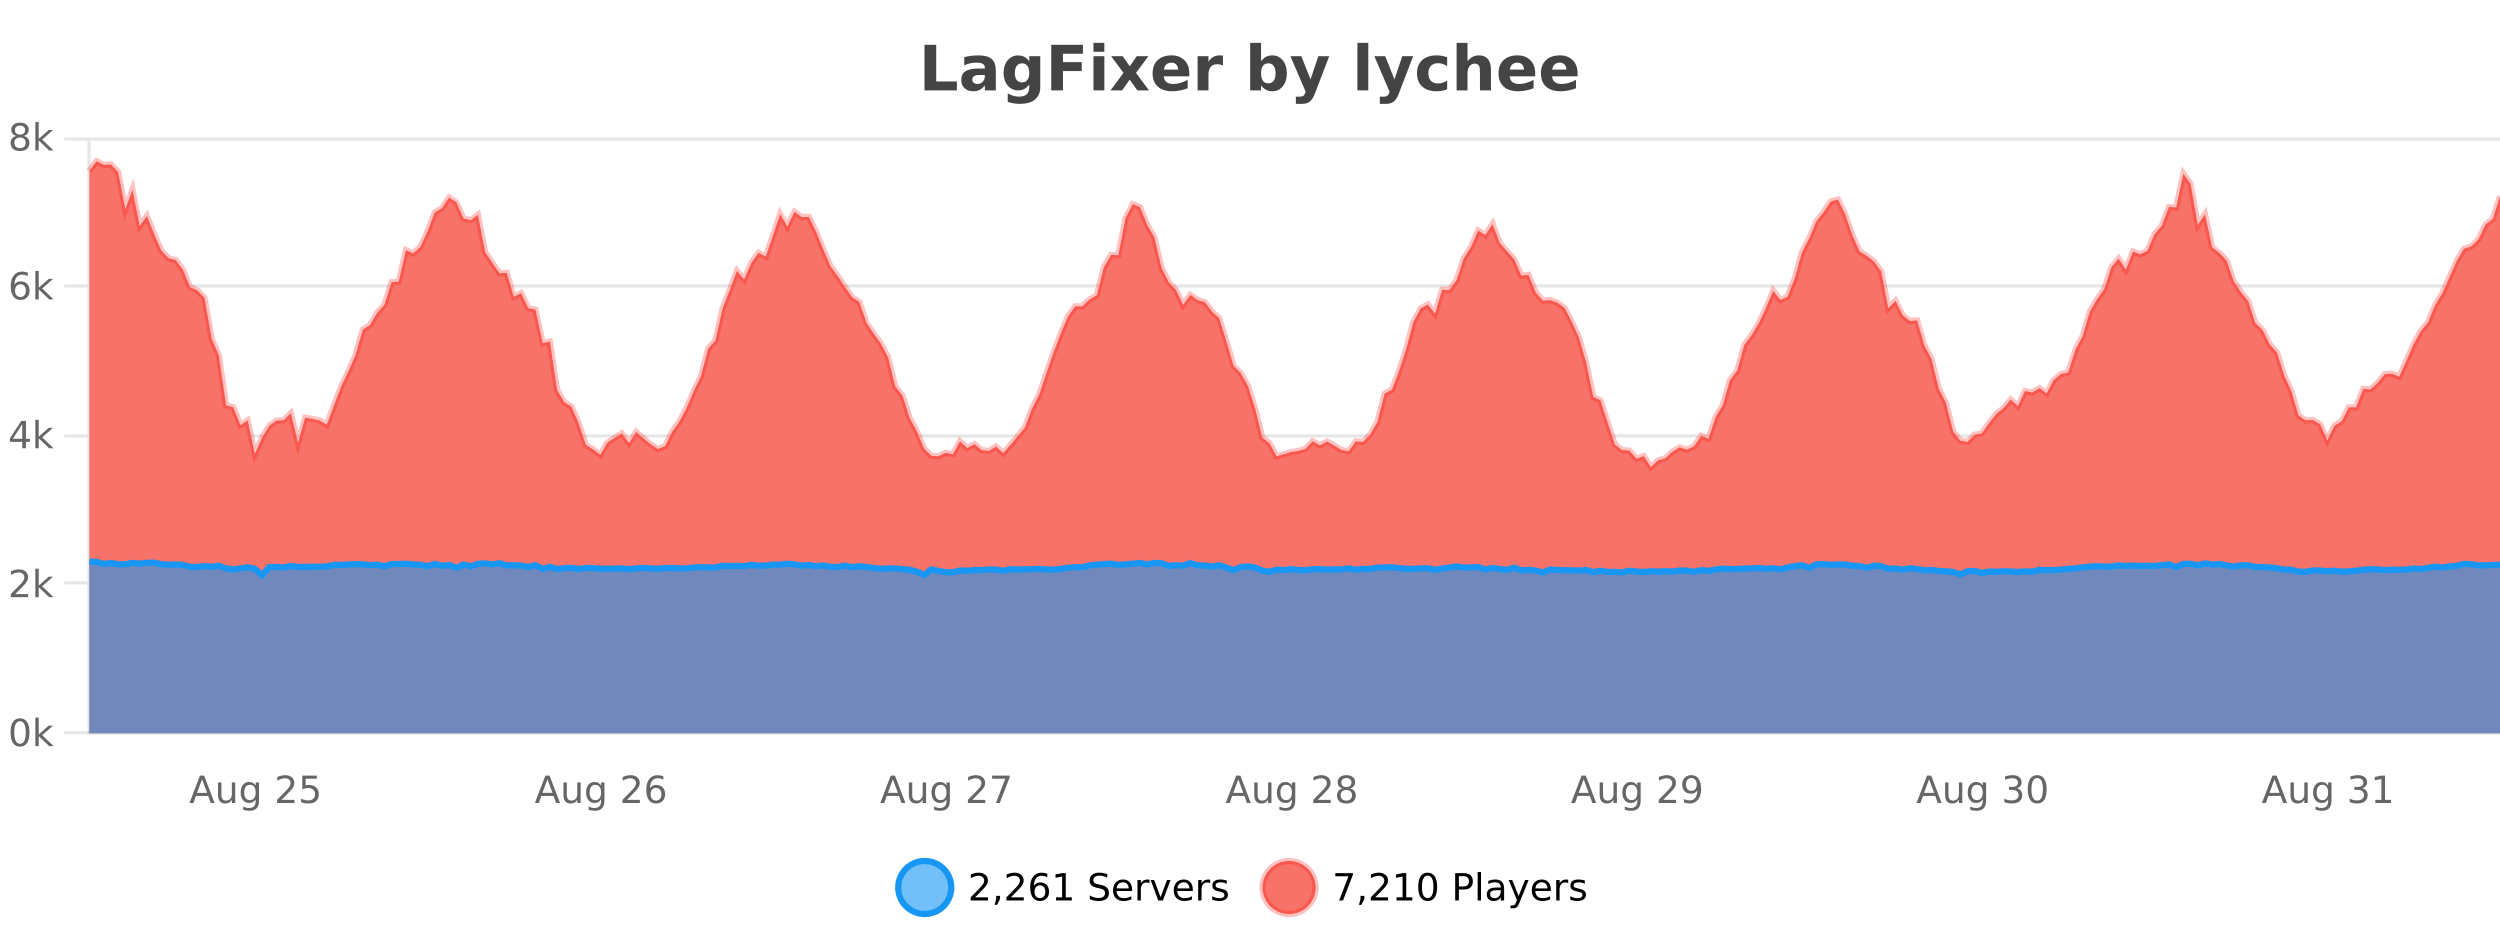 <?xml version="1.0" encoding="UTF-8"?>
<svg xmlns="http://www.w3.org/2000/svg" xmlns:xlink="http://www.w3.org/1999/xlink" width="800pt" height="300pt" viewBox="0 0 800 300" version="1.1">
<defs>
<clipPath id="clip1">
  <path d="M 259 263 L 333 263 L 333 300 L 259 300 Z M 259 263 "/>
</clipPath>
<clipPath id="clip2">
  <path d="M 375 263 L 450 263 L 450 300 L 375 300 Z M 375 263 "/>
</clipPath>
<clipPath id="clip3">
  <path d="M 28.586 51 L 800 51 L 800 234.602 L 28.586 234.602 Z M 28.586 51 "/>
</clipPath>
<clipPath id="clip4">
  <path d="M 27.586 43 L 800 43 L 800 178 L 27.586 178 Z M 27.586 43 "/>
</clipPath>
<clipPath id="clip5">
  <path d="M 28.586 179 L 800 179 L 800 234.602 L 28.586 234.602 Z M 28.586 179 "/>
</clipPath>
<clipPath id="clip6">
  <path d="M 27.586 151 L 800 151 L 800 213 L 27.586 213 Z M 27.586 151 "/>
</clipPath>
</defs>
<g id="surface871196">
<rect x="0" y="0" width="800" height="300" style="fill:rgb(100%,100%,100%);fill-opacity:1;stroke:none;"/>
<path style="fill:none;stroke-width:1;stroke-linecap:butt;stroke-linejoin:miter;stroke:rgb(0%,0%,0%);stroke-opacity:0.098;stroke-miterlimit:10;" d="M 29 234.5 L 800 234.5 "/>
<path style="fill:none;stroke-width:1;stroke-linecap:butt;stroke-linejoin:miter;stroke:rgb(0%,0%,0%);stroke-opacity:0.098;stroke-miterlimit:10;" d="M 20.586 234.5 L 28 234.5 "/>
<path style="fill:none;stroke-width:1;stroke-linecap:butt;stroke-linejoin:miter;stroke:rgb(0%,0%,0%);stroke-opacity:0.098;stroke-miterlimit:10;" d="M 29 186.5 L 800 186.5 "/>
<path style="fill:none;stroke-width:1;stroke-linecap:butt;stroke-linejoin:miter;stroke:rgb(0%,0%,0%);stroke-opacity:0.098;stroke-miterlimit:10;" d="M 20.586 186.5 L 28 186.5 "/>
<path style="fill:none;stroke-width:1;stroke-linecap:butt;stroke-linejoin:miter;stroke:rgb(0%,0%,0%);stroke-opacity:0.098;stroke-miterlimit:10;" d="M 29 139.5 L 800 139.5 "/>
<path style="fill:none;stroke-width:1;stroke-linecap:butt;stroke-linejoin:miter;stroke:rgb(0%,0%,0%);stroke-opacity:0.098;stroke-miterlimit:10;" d="M 20.586 139.5 L 28 139.5 "/>
<path style="fill:none;stroke-width:1;stroke-linecap:butt;stroke-linejoin:miter;stroke:rgb(0%,0%,0%);stroke-opacity:0.098;stroke-miterlimit:10;" d="M 29 91.5 L 800 91.5 "/>
<path style="fill:none;stroke-width:1;stroke-linecap:butt;stroke-linejoin:miter;stroke:rgb(0%,0%,0%);stroke-opacity:0.098;stroke-miterlimit:10;" d="M 20.586 91.5 L 28 91.5 "/>
<path style="fill:none;stroke-width:1;stroke-linecap:butt;stroke-linejoin:miter;stroke:rgb(0%,0%,0%);stroke-opacity:0.098;stroke-miterlimit:10;" d="M 29 44.5 L 800 44.5 "/>
<path style="fill:none;stroke-width:1;stroke-linecap:butt;stroke-linejoin:miter;stroke:rgb(0%,0%,0%);stroke-opacity:0.098;stroke-miterlimit:10;" d="M 20.586 44.5 L 28 44.5 "/>
<path style=" stroke:none;fill-rule:nonzero;fill:rgb(9.02%,58.824%,95.294%);fill-opacity:0.6;" d="M 304.402 284 C 304.402 288.688 300.605 292.484 295.918 292.484 C 291.234 292.484 287.434 288.688 287.434 284 C 287.434 279.312 291.234 275.516 295.918 275.516 C 300.605 275.516 304.402 279.312 304.402 284 Z M 304.402 284 "/>
<g clip-path="url(#clip1)" clip-rule="nonzero">
<path style="fill:none;stroke-width:2;stroke-linecap:butt;stroke-linejoin:miter;stroke:rgb(9.02%,58.824%,95.294%);stroke-opacity:1;stroke-miterlimit:10;" d="M 304.402 284 C 304.402 288.688 300.605 292.484 295.918 292.484 C 291.234 292.484 287.434 288.688 287.434 284 C 287.434 279.312 291.234 275.516 295.918 275.516 C 300.605 275.516 304.402 279.312 304.402 284 Z M 304.402 284 "/>
</g>
<path style=" stroke:none;fill-rule:nonzero;fill:rgb(0%,0%,0%);fill-opacity:1;" d="M 312.031 287.156 L 316.172 287.156 L 316.172 288.156 L 310.609 288.156 L 310.609 287.156 C 311.055 286.699 311.664 286.078 312.438 285.297 C 313.219 284.508 313.707 283.996 313.906 283.766 C 314.289 283.352 314.555 282.996 314.703 282.703 C 314.859 282.402 314.938 282.109 314.938 281.828 C 314.938 281.359 314.77 280.98 314.438 280.688 C 314.113 280.398 313.691 280.25 313.172 280.25 C 312.797 280.25 312.398 280.312 311.984 280.438 C 311.578 280.562 311.141 280.762 310.672 281.031 L 310.672 279.828 C 311.148 279.641 311.594 279.5 312 279.406 C 312.414 279.305 312.797 279.25 313.141 279.25 C 314.047 279.25 314.77 279.48 315.312 279.938 C 315.852 280.387 316.125 280.992 316.125 281.75 C 316.125 282.105 316.055 282.445 315.922 282.766 C 315.785 283.09 315.539 283.469 315.188 283.906 C 315.082 284.023 314.77 284.352 314.25 284.891 C 313.727 285.434 312.988 286.188 312.031 287.156 Z M 318.773 286.672 L 320.008 286.672 L 320.008 287.672 L 319.055 289.547 L 318.289 289.547 L 318.773 287.672 Z M 323.477 287.156 L 327.617 287.156 L 327.617 288.156 L 322.055 288.156 L 322.055 287.156 C 322.5 286.699 323.109 286.078 323.883 285.297 C 324.664 284.508 325.152 283.996 325.352 283.766 C 325.734 283.352 326 282.996 326.148 282.703 C 326.305 282.402 326.383 282.109 326.383 281.828 C 326.383 281.359 326.215 280.98 325.883 280.688 C 325.559 280.398 325.137 280.25 324.617 280.25 C 324.242 280.25 323.844 280.312 323.43 280.438 C 323.023 280.562 322.586 280.762 322.117 281.031 L 322.117 279.828 C 322.594 279.641 323.039 279.5 323.445 279.406 C 323.859 279.305 324.242 279.25 324.586 279.25 C 325.492 279.25 326.215 279.48 326.758 279.938 C 327.297 280.387 327.57 280.992 327.57 281.75 C 327.57 282.105 327.5 282.445 327.367 282.766 C 327.23 283.09 326.984 283.469 326.633 283.906 C 326.527 284.023 326.215 284.352 325.695 284.891 C 325.172 285.434 324.434 286.188 323.477 287.156 Z M 332.785 283.312 C 332.254 283.312 331.832 283.496 331.52 283.859 C 331.207 284.227 331.051 284.719 331.051 285.344 C 331.051 285.98 331.207 286.48 331.52 286.844 C 331.832 287.211 332.254 287.391 332.785 287.391 C 333.316 287.391 333.73 287.211 334.035 286.844 C 334.348 286.48 334.504 285.98 334.504 285.344 C 334.504 284.719 334.348 284.227 334.035 283.859 C 333.73 283.496 333.316 283.312 332.785 283.312 Z M 335.129 279.594 L 335.129 280.672 C 334.824 280.539 334.523 280.434 334.223 280.359 C 333.918 280.289 333.621 280.25 333.332 280.25 C 332.551 280.25 331.949 280.516 331.535 281.047 C 331.129 281.57 330.895 282.359 330.832 283.422 C 331.059 283.09 331.348 282.836 331.691 282.656 C 332.043 282.469 332.43 282.375 332.848 282.375 C 333.723 282.375 334.414 282.641 334.926 283.172 C 335.434 283.703 335.691 284.43 335.691 285.344 C 335.691 286.25 335.426 286.977 334.895 287.516 C 334.363 288.059 333.66 288.328 332.785 288.328 C 331.762 288.328 330.988 287.945 330.457 287.172 C 329.926 286.391 329.66 285.266 329.66 283.797 C 329.66 282.414 329.988 281.309 330.645 280.484 C 331.301 279.664 332.18 279.25 333.285 279.25 C 333.574 279.25 333.871 279.281 334.176 279.344 C 334.477 279.398 334.793 279.48 335.129 279.594 Z M 337.938 287.156 L 339.875 287.156 L 339.875 280.484 L 337.766 280.906 L 337.766 279.828 L 339.859 279.406 L 341.047 279.406 L 341.047 287.156 L 342.984 287.156 L 342.984 288.156 L 337.938 288.156 Z M 354.32 279.688 L 354.32 280.844 C 353.871 280.637 353.445 280.48 353.039 280.375 C 352.641 280.262 352.262 280.203 351.898 280.203 C 351.25 280.203 350.75 280.328 350.398 280.578 C 350.055 280.828 349.883 281.188 349.883 281.656 C 349.883 282.043 349.996 282.336 350.227 282.531 C 350.453 282.73 350.898 282.887 351.555 283 L 352.258 283.156 C 353.141 283.324 353.793 283.621 354.211 284.047 C 354.637 284.465 354.852 285.027 354.852 285.734 C 354.852 286.59 354.562 287.234 353.992 287.672 C 353.43 288.109 352.594 288.328 351.492 288.328 C 351.086 288.328 350.648 288.281 350.18 288.188 C 349.711 288.094 349.227 287.953 348.727 287.766 L 348.727 286.547 C 349.203 286.82 349.672 287.023 350.133 287.156 C 350.602 287.293 351.055 287.359 351.492 287.359 C 352.168 287.359 352.688 287.23 353.055 286.969 C 353.43 286.699 353.617 286.32 353.617 285.828 C 353.617 285.402 353.48 285.07 353.211 284.828 C 352.949 284.578 352.516 284.398 351.914 284.281 L 351.195 284.141 C 350.309 283.965 349.668 283.688 349.273 283.312 C 348.887 282.938 348.695 282.418 348.695 281.75 C 348.695 280.969 348.965 280.359 349.508 279.922 C 350.047 279.477 350.797 279.25 351.758 279.25 C 352.172 279.25 352.59 279.289 353.008 279.359 C 353.434 279.434 353.871 279.543 354.32 279.688 Z M 362.266 284.609 L 362.266 285.125 L 357.297 285.125 C 357.348 285.875 357.57 286.445 357.969 286.828 C 358.375 287.215 358.93 287.406 359.641 287.406 C 360.055 287.406 360.457 287.359 360.844 287.266 C 361.238 287.164 361.629 287.008 362.016 286.797 L 362.016 287.828 C 361.617 287.984 361.219 288.105 360.812 288.188 C 360.406 288.281 359.992 288.328 359.578 288.328 C 358.535 288.328 357.707 288.027 357.094 287.422 C 356.477 286.809 356.172 285.98 356.172 284.938 C 356.172 283.867 356.461 283.016 357.047 282.391 C 357.629 281.758 358.41 281.438 359.391 281.438 C 360.273 281.438 360.973 281.727 361.484 282.297 C 362.004 282.859 362.266 283.633 362.266 284.609 Z M 361.188 284.281 C 361.176 283.699 361.008 283.23 360.688 282.875 C 360.363 282.523 359.938 282.344 359.406 282.344 C 358.801 282.344 358.316 282.516 357.953 282.859 C 357.598 283.203 357.395 283.684 357.344 284.297 Z M 367.836 282.594 C 367.711 282.531 367.574 282.484 367.43 282.453 C 367.293 282.414 367.137 282.391 366.961 282.391 C 366.355 282.391 365.887 282.59 365.555 282.984 C 365.23 283.383 365.07 283.953 365.07 284.703 L 365.07 288.156 L 363.992 288.156 L 363.992 281.594 L 365.07 281.594 L 365.07 282.609 C 365.297 282.215 365.594 281.922 365.961 281.734 C 366.324 281.539 366.766 281.438 367.289 281.438 C 367.359 281.438 367.438 281.445 367.523 281.453 C 367.617 281.465 367.715 281.48 367.82 281.5 Z M 368.195 281.594 L 369.336 281.594 L 371.383 287.094 L 373.445 281.594 L 374.586 281.594 L 372.117 288.156 L 370.648 288.156 Z M 381.688 284.609 L 381.688 285.125 L 376.719 285.125 C 376.77 285.875 376.992 286.445 377.391 286.828 C 377.797 287.215 378.352 287.406 379.062 287.406 C 379.477 287.406 379.879 287.359 380.266 287.266 C 380.66 287.164 381.051 287.008 381.438 286.797 L 381.438 287.828 C 381.039 287.984 380.641 288.105 380.234 288.188 C 379.828 288.281 379.414 288.328 379 288.328 C 377.957 288.328 377.129 288.027 376.516 287.422 C 375.898 286.809 375.594 285.98 375.594 284.938 C 375.594 283.867 375.883 283.016 376.469 282.391 C 377.051 281.758 377.832 281.438 378.812 281.438 C 379.695 281.438 380.395 281.727 380.906 282.297 C 381.426 282.859 381.688 283.633 381.688 284.609 Z M 380.609 284.281 C 380.598 283.699 380.43 283.23 380.109 282.875 C 379.785 282.523 379.359 282.344 378.828 282.344 C 378.223 282.344 377.738 282.516 377.375 282.859 C 377.02 283.203 376.816 283.684 376.766 284.297 Z M 387.258 282.594 C 387.133 282.531 386.996 282.484 386.852 282.453 C 386.715 282.414 386.559 282.391 386.383 282.391 C 385.777 282.391 385.309 282.59 384.977 282.984 C 384.652 283.383 384.492 283.953 384.492 284.703 L 384.492 288.156 L 383.414 288.156 L 383.414 281.594 L 384.492 281.594 L 384.492 282.609 C 384.719 282.215 385.016 281.922 385.383 281.734 C 385.746 281.539 386.188 281.438 386.711 281.438 C 386.781 281.438 386.859 281.445 386.945 281.453 C 387.039 281.465 387.137 281.48 387.242 281.5 Z M 392.562 281.781 L 392.562 282.812 C 392.258 282.656 391.941 282.543 391.609 282.469 C 391.285 282.387 390.945 282.344 390.594 282.344 C 390.062 282.344 389.66 282.43 389.391 282.594 C 389.117 282.75 388.984 282.996 388.984 283.328 C 388.984 283.578 389.078 283.777 389.266 283.922 C 389.461 284.059 389.852 284.188 390.438 284.312 L 390.797 284.406 C 391.566 284.562 392.113 284.793 392.438 285.094 C 392.758 285.398 392.922 285.812 392.922 286.344 C 392.922 286.961 392.676 287.445 392.188 287.797 C 391.707 288.152 391.047 288.328 390.203 288.328 C 389.848 288.328 389.477 288.289 389.094 288.219 C 388.719 288.156 388.32 288.059 387.906 287.922 L 387.906 286.797 C 388.301 287.008 388.691 287.164 389.078 287.266 C 389.461 287.371 389.848 287.422 390.234 287.422 C 390.734 287.422 391.117 287.34 391.391 287.172 C 391.672 286.996 391.812 286.746 391.812 286.422 C 391.812 286.133 391.711 285.906 391.516 285.75 C 391.316 285.594 390.883 285.445 390.219 285.297 L 389.844 285.219 C 389.176 285.074 388.691 284.855 388.391 284.562 C 388.098 284.273 387.953 283.875 387.953 283.375 C 387.953 282.75 388.172 282.273 388.609 281.938 C 389.047 281.605 389.664 281.438 390.469 281.438 C 390.863 281.438 391.238 281.469 391.594 281.531 C 391.945 281.586 392.27 281.668 392.562 281.781 Z M 305.918 277.016 "/>
<path style=" stroke:none;fill-rule:nonzero;fill:rgb(96.863%,44.706%,40.784%);fill-opacity:1;" d="M 420.988 284 C 420.988 288.688 417.191 292.484 412.504 292.484 C 407.82 292.484 404.02 288.688 404.02 284 C 404.02 279.312 407.82 275.516 412.504 275.516 C 417.191 275.516 420.988 279.312 420.988 284 Z M 420.988 284 "/>
<g clip-path="url(#clip2)" clip-rule="nonzero">
<path style="fill:none;stroke-width:2;stroke-linecap:butt;stroke-linejoin:miter;stroke:rgb(100%,4.706%,0%);stroke-opacity:0.247;stroke-miterlimit:10;" d="M 420.988 284 C 420.988 288.688 417.191 292.484 412.504 292.484 C 407.82 292.484 404.02 288.688 404.02 284 C 404.02 279.312 407.82 275.516 412.504 275.516 C 417.191 275.516 420.988 279.312 420.988 284 Z M 420.988 284 "/>
</g>
<path style=" stroke:none;fill-rule:nonzero;fill:rgb(0%,0%,0%);fill-opacity:1;" d="M 427.305 279.406 L 432.93 279.406 L 432.93 279.906 L 429.758 288.156 L 428.523 288.156 L 431.508 280.406 L 427.305 280.406 Z M 435.359 286.672 L 436.594 286.672 L 436.594 287.672 L 435.641 289.547 L 434.875 289.547 L 435.359 287.672 Z M 440.062 287.156 L 444.203 287.156 L 444.203 288.156 L 438.641 288.156 L 438.641 287.156 C 439.086 286.699 439.695 286.078 440.469 285.297 C 441.25 284.508 441.738 283.996 441.938 283.766 C 442.32 283.352 442.586 282.996 442.734 282.703 C 442.891 282.402 442.969 282.109 442.969 281.828 C 442.969 281.359 442.801 280.98 442.469 280.688 C 442.145 280.398 441.723 280.25 441.203 280.25 C 440.828 280.25 440.43 280.312 440.016 280.438 C 439.609 280.562 439.172 280.762 438.703 281.031 L 438.703 279.828 C 439.18 279.641 439.625 279.5 440.031 279.406 C 440.445 279.305 440.828 279.25 441.172 279.25 C 442.078 279.25 442.801 279.48 443.344 279.938 C 443.883 280.387 444.156 280.992 444.156 281.75 C 444.156 282.105 444.086 282.445 443.953 282.766 C 443.816 283.09 443.57 283.469 443.219 283.906 C 443.113 284.023 442.801 284.352 442.281 284.891 C 441.758 285.434 441.02 286.188 440.062 287.156 Z M 446.887 287.156 L 448.824 287.156 L 448.824 280.484 L 446.715 280.906 L 446.715 279.828 L 448.809 279.406 L 449.996 279.406 L 449.996 287.156 L 451.934 287.156 L 451.934 288.156 L 446.887 288.156 Z M 456.852 280.188 C 456.246 280.188 455.789 280.492 455.477 281.094 C 455.172 281.688 455.023 282.59 455.023 283.797 C 455.023 284.996 455.172 285.898 455.477 286.5 C 455.789 287.094 456.246 287.391 456.852 287.391 C 457.465 287.391 457.922 287.094 458.227 286.5 C 458.539 285.898 458.695 284.996 458.695 283.797 C 458.695 282.59 458.539 281.688 458.227 281.094 C 457.922 280.492 457.465 280.188 456.852 280.188 Z M 456.852 279.25 C 457.828 279.25 458.578 279.641 459.102 280.422 C 459.621 281.195 459.883 282.32 459.883 283.797 C 459.883 285.266 459.621 286.391 459.102 287.172 C 458.578 287.945 457.828 288.328 456.852 288.328 C 455.871 288.328 455.121 287.945 454.602 287.172 C 454.09 286.391 453.836 285.266 453.836 283.797 C 453.836 282.32 454.09 281.195 454.602 280.422 C 455.121 279.641 455.871 279.25 456.852 279.25 Z M 466.844 280.375 L 466.844 283.672 L 468.328 283.672 C 468.879 283.672 469.305 283.531 469.609 283.25 C 469.91 282.961 470.062 282.547 470.062 282.016 C 470.062 281.496 469.91 281.094 469.609 280.812 C 469.305 280.523 468.879 280.375 468.328 280.375 Z M 465.656 279.406 L 468.328 279.406 C 469.316 279.406 470.062 279.633 470.562 280.078 C 471.062 280.516 471.312 281.164 471.312 282.016 C 471.312 282.883 471.062 283.539 470.562 283.984 C 470.062 284.422 469.316 284.641 468.328 284.641 L 466.844 284.641 L 466.844 288.156 L 465.656 288.156 Z M 472.848 279.031 L 473.926 279.031 L 473.926 288.156 L 472.848 288.156 Z M 479.164 284.859 C 478.297 284.859 477.695 284.961 477.352 285.156 C 477.016 285.355 476.852 285.695 476.852 286.172 C 476.852 286.559 476.977 286.867 477.227 287.094 C 477.484 287.312 477.828 287.422 478.258 287.422 C 478.859 287.422 479.34 287.215 479.695 286.797 C 480.059 286.371 480.242 285.805 480.242 285.094 L 480.242 284.859 Z M 481.32 284.406 L 481.32 288.156 L 480.242 288.156 L 480.242 287.156 C 479.992 287.555 479.684 287.852 479.32 288.047 C 478.953 288.234 478.508 288.328 477.977 288.328 C 477.297 288.328 476.762 288.141 476.367 287.766 C 475.969 287.383 475.773 286.875 475.773 286.25 C 475.773 285.512 476.016 284.953 476.508 284.578 C 477.008 284.203 477.746 284.016 478.727 284.016 L 480.242 284.016 L 480.242 283.906 C 480.242 283.406 480.074 283.023 479.742 282.75 C 479.418 282.48 478.965 282.344 478.383 282.344 C 478.008 282.344 477.637 282.391 477.273 282.484 C 476.918 282.578 476.578 282.715 476.258 282.891 L 476.258 281.891 C 476.652 281.734 477.031 281.621 477.398 281.547 C 477.773 281.477 478.137 281.438 478.492 281.438 C 479.438 281.438 480.148 281.684 480.617 282.172 C 481.086 282.664 481.32 283.406 481.32 284.406 Z M 486.27 288.766 C 485.965 289.547 485.668 290.055 485.379 290.297 C 485.086 290.535 484.699 290.656 484.223 290.656 L 483.363 290.656 L 483.363 289.75 L 483.988 289.75 C 484.289 289.75 484.52 289.676 484.676 289.531 C 484.84 289.395 485.023 289.066 485.223 288.547 L 485.426 288.047 L 482.77 281.594 L 483.91 281.594 L 485.957 286.719 L 488.02 281.594 L 489.16 281.594 Z M 496.262 284.609 L 496.262 285.125 L 491.293 285.125 C 491.344 285.875 491.566 286.445 491.965 286.828 C 492.371 287.215 492.926 287.406 493.637 287.406 C 494.051 287.406 494.453 287.359 494.84 287.266 C 495.234 287.164 495.625 287.008 496.012 286.797 L 496.012 287.828 C 495.613 287.984 495.215 288.105 494.809 288.188 C 494.402 288.281 493.988 288.328 493.574 288.328 C 492.531 288.328 491.703 288.027 491.09 287.422 C 490.473 286.809 490.168 285.98 490.168 284.938 C 490.168 283.867 490.457 283.016 491.043 282.391 C 491.625 281.758 492.406 281.438 493.387 281.438 C 494.27 281.438 494.969 281.727 495.48 282.297 C 496 282.859 496.262 283.633 496.262 284.609 Z M 495.184 284.281 C 495.172 283.699 495.004 283.23 494.684 282.875 C 494.359 282.523 493.934 282.344 493.402 282.344 C 492.797 282.344 492.312 282.516 491.949 282.859 C 491.594 283.203 491.391 283.684 491.34 284.297 Z M 501.832 282.594 C 501.707 282.531 501.57 282.484 501.426 282.453 C 501.289 282.414 501.133 282.391 500.957 282.391 C 500.352 282.391 499.883 282.59 499.551 282.984 C 499.227 283.383 499.066 283.953 499.066 284.703 L 499.066 288.156 L 497.988 288.156 L 497.988 281.594 L 499.066 281.594 L 499.066 282.609 C 499.293 282.215 499.59 281.922 499.957 281.734 C 500.32 281.539 500.762 281.438 501.285 281.438 C 501.355 281.438 501.434 281.445 501.52 281.453 C 501.613 281.465 501.711 281.48 501.816 281.5 Z M 507.141 281.781 L 507.141 282.812 C 506.836 282.656 506.52 282.543 506.188 282.469 C 505.863 282.387 505.523 282.344 505.172 282.344 C 504.641 282.344 504.238 282.43 503.969 282.594 C 503.695 282.75 503.562 282.996 503.562 283.328 C 503.562 283.578 503.656 283.777 503.844 283.922 C 504.039 284.059 504.43 284.188 505.016 284.312 L 505.375 284.406 C 506.145 284.562 506.691 284.793 507.016 285.094 C 507.336 285.398 507.5 285.812 507.5 286.344 C 507.5 286.961 507.254 287.445 506.766 287.797 C 506.285 288.152 505.625 288.328 504.781 288.328 C 504.426 288.328 504.055 288.289 503.672 288.219 C 503.297 288.156 502.898 288.059 502.484 287.922 L 502.484 286.797 C 502.879 287.008 503.27 287.164 503.656 287.266 C 504.039 287.371 504.426 287.422 504.812 287.422 C 505.312 287.422 505.695 287.34 505.969 287.172 C 506.25 286.996 506.391 286.746 506.391 286.422 C 506.391 286.133 506.289 285.906 506.094 285.75 C 505.895 285.594 505.461 285.445 504.797 285.297 L 504.422 285.219 C 503.754 285.074 503.27 284.855 502.969 284.562 C 502.676 284.273 502.531 283.875 502.531 283.375 C 502.531 282.75 502.75 282.273 503.188 281.938 C 503.625 281.605 504.242 281.438 505.047 281.438 C 505.441 281.438 505.816 281.469 506.172 281.531 C 506.523 281.586 506.848 281.668 507.141 281.781 Z M 422.504 277.016 "/>
<path style=" stroke:none;fill-rule:nonzero;fill:rgb(26.667%,26.667%,26.667%);fill-opacity:1;" d="M 295.844 14.344 L 299.594 14.344 L 299.594 26.078 L 306.203 26.078 L 306.203 28.922 L 295.844 28.922 Z M 313.32 24 C 312.59 24 312.043 24.125 311.68 24.375 C 311.312 24.617 311.133 24.98 311.133 25.469 C 311.133 25.906 311.277 26.25 311.57 26.5 C 311.871 26.75 312.281 26.875 312.805 26.875 C 313.461 26.875 314.012 26.641 314.461 26.172 C 314.918 25.703 315.148 25.117 315.148 24.406 L 315.148 24 Z M 318.664 22.688 L 318.664 28.922 L 315.148 28.922 L 315.148 27.297 C 314.68 27.965 314.148 28.449 313.555 28.75 C 312.969 29.051 312.258 29.203 311.414 29.203 C 310.289 29.203 309.371 28.875 308.664 28.219 C 307.953 27.555 307.602 26.695 307.602 25.641 C 307.602 24.359 308.039 23.422 308.914 22.828 C 309.797 22.227 311.188 21.922 313.086 21.922 L 315.148 21.922 L 315.148 21.641 C 315.148 21.09 314.93 20.688 314.492 20.438 C 314.055 20.18 313.371 20.047 312.445 20.047 C 311.695 20.047 310.996 20.125 310.352 20.281 C 309.703 20.43 309.105 20.648 308.555 20.938 L 308.555 18.281 C 309.305 18.094 310.055 17.953 310.805 17.859 C 311.562 17.766 312.324 17.719 313.086 17.719 C 315.055 17.719 316.477 18.109 317.352 18.891 C 318.227 19.664 318.664 20.93 318.664 22.688 Z M 329.367 27.062 C 328.887 27.699 328.355 28.168 327.773 28.469 C 327.188 28.773 326.516 28.922 325.758 28.922 C 324.422 28.922 323.32 28.398 322.445 27.344 C 321.578 26.293 321.148 24.953 321.148 23.328 C 321.148 21.695 321.578 20.355 322.445 19.312 C 323.32 18.262 324.422 17.734 325.758 17.734 C 326.516 17.734 327.188 17.887 327.773 18.188 C 328.355 18.492 328.887 18.965 329.367 19.609 L 329.367 17.984 L 332.883 17.984 L 332.883 27.812 C 332.883 29.57 332.324 30.914 331.211 31.844 C 330.105 32.77 328.496 33.234 326.383 33.234 C 325.703 33.234 325.043 33.18 324.398 33.078 C 323.762 32.973 323.121 32.816 322.477 32.609 L 322.477 29.875 C 323.09 30.227 323.688 30.488 324.273 30.656 C 324.855 30.832 325.445 30.922 326.039 30.922 C 327.184 30.922 328.023 30.672 328.555 30.172 C 329.094 29.672 329.367 28.887 329.367 27.812 Z M 327.055 20.266 C 326.336 20.266 325.773 20.531 325.367 21.062 C 324.961 21.594 324.758 22.352 324.758 23.328 C 324.758 24.328 324.949 25.09 325.336 25.609 C 325.73 26.121 326.305 26.375 327.055 26.375 C 327.781 26.375 328.352 26.109 328.758 25.578 C 329.164 25.047 329.367 24.297 329.367 23.328 C 329.367 22.352 329.164 21.594 328.758 21.062 C 328.352 20.531 327.781 20.266 327.055 20.266 Z M 336.398 14.344 L 346.539 14.344 L 346.539 17.188 L 340.148 17.188 L 340.148 19.891 L 346.164 19.891 L 346.164 22.734 L 340.148 22.734 L 340.148 28.922 L 336.398 28.922 Z M 349.906 17.984 L 353.391 17.984 L 353.391 28.922 L 349.906 28.922 Z M 349.906 13.719 L 353.391 13.719 L 353.391 16.578 L 349.906 16.578 Z M 359.512 23.328 L 355.574 17.984 L 359.277 17.984 L 361.512 21.219 L 363.777 17.984 L 367.48 17.984 L 363.527 23.312 L 367.668 28.922 L 363.965 28.922 L 361.512 25.469 L 359.074 28.922 L 355.371 28.922 Z M 380.57 23.422 L 380.57 24.422 L 372.398 24.422 C 372.48 25.246 372.777 25.859 373.289 26.266 C 373.797 26.672 374.508 26.875 375.414 26.875 C 376.152 26.875 376.906 26.766 377.68 26.547 C 378.449 26.328 379.242 26 380.055 25.562 L 380.055 28.25 C 379.23 28.562 378.402 28.797 377.57 28.953 C 376.746 29.117 375.922 29.203 375.102 29.203 C 373.121 29.203 371.578 28.703 370.477 27.703 C 369.383 26.695 368.836 25.281 368.836 23.469 C 368.836 21.68 369.371 20.273 370.445 19.25 C 371.527 18.23 373.012 17.719 374.898 17.719 C 376.617 17.719 377.992 18.242 379.023 19.281 C 380.055 20.312 380.57 21.695 380.57 23.422 Z M 376.977 22.266 C 376.977 21.602 376.781 21.062 376.398 20.656 C 376.012 20.25 375.508 20.047 374.883 20.047 C 374.203 20.047 373.652 20.242 373.227 20.625 C 372.809 21 372.547 21.547 372.445 22.266 Z M 391.352 20.969 C 391.039 20.824 390.73 20.719 390.43 20.656 C 390.125 20.586 389.824 20.547 389.523 20.547 C 388.617 20.547 387.918 20.836 387.43 21.406 C 386.949 21.98 386.711 22.805 386.711 23.875 L 386.711 28.922 L 383.227 28.922 L 383.227 17.984 L 386.711 17.984 L 386.711 19.781 C 387.156 19.062 387.672 18.543 388.258 18.219 C 388.84 17.887 389.539 17.719 390.352 17.719 C 390.477 17.719 390.605 17.727 390.742 17.734 C 390.875 17.746 391.074 17.766 391.336 17.797 Z M 405.867 26.672 C 406.617 26.672 407.188 26.402 407.586 25.859 C 407.98 25.309 408.18 24.512 408.18 23.469 C 408.18 22.43 407.98 21.637 407.586 21.094 C 407.188 20.543 406.617 20.266 405.867 20.266 C 405.117 20.266 404.539 20.543 404.133 21.094 C 403.734 21.637 403.539 22.43 403.539 23.469 C 403.539 24.5 403.734 25.293 404.133 25.844 C 404.539 26.398 405.117 26.672 405.867 26.672 Z M 403.539 19.578 C 404.027 18.945 404.562 18.477 405.148 18.172 C 405.73 17.871 406.402 17.719 407.164 17.719 C 408.516 17.719 409.625 18.258 410.492 19.328 C 411.355 20.402 411.789 21.781 411.789 23.469 C 411.789 25.148 411.355 26.523 410.492 27.594 C 409.625 28.668 408.516 29.203 407.164 29.203 C 406.402 29.203 405.73 29.051 405.148 28.75 C 404.562 28.449 404.027 27.98 403.539 27.344 L 403.539 28.922 L 400.055 28.922 L 400.055 13.719 L 403.539 13.719 Z M 412.93 17.984 L 416.414 17.984 L 419.367 25.406 L 421.867 17.984 L 425.352 17.984 L 420.758 29.953 C 420.297 31.172 419.758 32.02 419.133 32.5 C 418.516 32.988 417.711 33.234 416.711 33.234 L 414.68 33.234 L 414.68 30.938 L 415.773 30.938 C 416.367 30.938 416.797 30.844 417.07 30.656 C 417.34 30.469 417.547 30.129 417.695 29.641 L 417.805 29.344 Z M 434.367 13.719 L 437.852 13.719 L 437.852 28.922 L 434.367 28.922 Z M 439.789 17.984 L 443.273 17.984 L 446.227 25.406 L 448.727 17.984 L 452.211 17.984 L 447.617 29.953 C 447.156 31.172 446.617 32.02 445.992 32.5 C 445.375 32.988 444.57 33.234 443.57 33.234 L 441.539 33.234 L 441.539 30.938 L 442.633 30.938 C 443.227 30.938 443.656 30.844 443.93 30.656 C 444.199 30.469 444.406 30.129 444.555 29.641 L 444.664 29.344 Z M 463.09 18.328 L 463.09 21.172 C 462.621 20.852 462.145 20.609 461.668 20.453 C 461.188 20.297 460.688 20.219 460.168 20.219 C 459.199 20.219 458.438 20.508 457.887 21.078 C 457.344 21.641 457.074 22.438 457.074 23.469 C 457.074 24.492 457.344 25.289 457.887 25.859 C 458.438 26.422 459.199 26.703 460.168 26.703 C 460.719 26.703 461.238 26.625 461.73 26.469 C 462.219 26.305 462.672 26.059 463.09 25.734 L 463.09 28.594 C 462.547 28.805 461.996 28.953 461.434 29.047 C 460.871 29.148 460.301 29.203 459.73 29.203 C 457.762 29.203 456.219 28.699 455.105 27.688 C 453.988 26.68 453.434 25.273 453.434 23.469 C 453.434 21.656 453.988 20.246 455.105 19.234 C 456.219 18.227 457.762 17.719 459.73 17.719 C 460.301 17.719 460.863 17.773 461.418 17.875 C 461.98 17.969 462.535 18.121 463.09 18.328 Z M 477.102 22.266 L 477.102 28.922 L 473.586 28.922 L 473.586 23.844 C 473.586 22.887 473.562 22.23 473.523 21.875 C 473.48 21.512 473.406 21.246 473.305 21.078 C 473.168 20.852 472.98 20.672 472.742 20.547 C 472.512 20.422 472.246 20.359 471.945 20.359 C 471.215 20.359 470.641 20.641 470.227 21.203 C 469.809 21.766 469.602 22.547 469.602 23.547 L 469.602 28.922 L 466.117 28.922 L 466.117 13.719 L 469.602 13.719 L 469.602 19.578 C 470.133 18.945 470.695 18.477 471.289 18.172 C 471.883 17.871 472.531 17.719 473.242 17.719 C 474.512 17.719 475.469 18.109 476.117 18.891 C 476.773 19.664 477.102 20.789 477.102 22.266 Z M 491.262 23.422 L 491.262 24.422 L 483.09 24.422 C 483.172 25.246 483.469 25.859 483.98 26.266 C 484.488 26.672 485.199 26.875 486.105 26.875 C 486.844 26.875 487.598 26.766 488.371 26.547 C 489.141 26.328 489.934 26 490.746 25.562 L 490.746 28.25 C 489.922 28.562 489.094 28.797 488.262 28.953 C 487.438 29.117 486.613 29.203 485.793 29.203 C 483.812 29.203 482.27 28.703 481.168 27.703 C 480.074 26.695 479.527 25.281 479.527 23.469 C 479.527 21.68 480.062 20.273 481.137 19.25 C 482.219 18.23 483.703 17.719 485.59 17.719 C 487.309 17.719 488.684 18.242 489.715 19.281 C 490.746 20.312 491.262 21.695 491.262 23.422 Z M 487.668 22.266 C 487.668 21.602 487.473 21.062 487.09 20.656 C 486.703 20.25 486.199 20.047 485.574 20.047 C 484.895 20.047 484.344 20.242 483.918 20.625 C 483.5 21 483.238 21.547 483.137 22.266 Z M 504.828 23.422 L 504.828 24.422 L 496.656 24.422 C 496.738 25.246 497.035 25.859 497.547 26.266 C 498.055 26.672 498.766 26.875 499.672 26.875 C 500.41 26.875 501.164 26.766 501.938 26.547 C 502.707 26.328 503.5 26 504.312 25.562 L 504.312 28.25 C 503.488 28.562 502.66 28.797 501.828 28.953 C 501.004 29.117 500.18 29.203 499.359 29.203 C 497.379 29.203 495.836 28.703 494.734 27.703 C 493.641 26.695 493.094 25.281 493.094 23.469 C 493.094 21.68 493.629 20.273 494.703 19.25 C 495.785 18.23 497.27 17.719 499.156 17.719 C 500.875 17.719 502.25 18.242 503.281 19.281 C 504.312 20.312 504.828 21.695 504.828 23.422 Z M 501.234 22.266 C 501.234 21.602 501.039 21.062 500.656 20.656 C 500.27 20.25 499.766 20.047 499.141 20.047 C 498.461 20.047 497.91 20.242 497.484 20.625 C 497.066 21 496.805 21.547 496.703 22.266 Z M 294 10.359 "/>
<path style="fill:none;stroke-width:1;stroke-linecap:butt;stroke-linejoin:miter;stroke:rgb(0%,0%,0%);stroke-opacity:0.098;stroke-miterlimit:10;" d="M 28 234.5 L 801 234.5 "/>
<path style=" stroke:none;fill-rule:nonzero;fill:rgb(40%,40%,40%);fill-opacity:1;" d="M 64.656 249.375 L 63.047 253.719 L 66.266 253.719 Z M 63.984 248.203 L 65.328 248.203 L 68.656 256.953 L 67.422 256.953 L 66.625 254.703 L 62.688 254.703 L 61.891 256.953 L 60.641 256.953 Z M 69.773 254.359 L 69.773 250.391 L 70.852 250.391 L 70.852 254.328 C 70.852 254.945 70.969 255.406 71.211 255.719 C 71.461 256.031 71.824 256.188 72.305 256.188 C 72.887 256.188 73.344 256.008 73.68 255.641 C 74.023 255.266 74.195 254.758 74.195 254.109 L 74.195 250.391 L 75.273 250.391 L 75.273 256.953 L 74.195 256.953 L 74.195 255.938 C 73.934 256.344 73.633 256.648 73.289 256.844 C 72.945 257.031 72.543 257.125 72.086 257.125 C 71.324 257.125 70.746 256.891 70.352 256.422 C 69.965 255.953 69.773 255.266 69.773 254.359 Z M 72.492 250.234 Z M 81.812 253.594 C 81.812 252.812 81.648 252.211 81.328 251.781 C 81.004 251.355 80.551 251.141 79.969 251.141 C 79.395 251.141 78.945 251.355 78.625 251.781 C 78.301 252.211 78.141 252.812 78.141 253.594 C 78.141 254.375 78.301 254.98 78.625 255.406 C 78.945 255.836 79.395 256.047 79.969 256.047 C 80.551 256.047 81.004 255.836 81.328 255.406 C 81.648 254.98 81.812 254.375 81.812 253.594 Z M 82.891 256.141 C 82.891 257.254 82.641 258.082 82.141 258.625 C 81.648 259.176 80.891 259.453 79.859 259.453 C 79.484 259.453 79.125 259.422 78.781 259.359 C 78.445 259.305 78.125 259.223 77.812 259.109 L 77.812 258.062 C 78.125 258.227 78.438 258.352 78.75 258.438 C 79.062 258.52 79.375 258.562 79.688 258.562 C 80.395 258.562 80.926 258.375 81.281 258 C 81.633 257.633 81.812 257.078 81.812 256.328 L 81.812 255.797 C 81.582 256.184 81.297 256.477 80.953 256.672 C 80.609 256.859 80.191 256.953 79.703 256.953 C 78.898 256.953 78.25 256.648 77.75 256.031 C 77.258 255.418 77.016 254.605 77.016 253.594 C 77.016 252.586 77.258 251.773 77.75 251.156 C 78.25 250.543 78.898 250.234 79.703 250.234 C 80.191 250.234 80.609 250.336 80.953 250.531 C 81.297 250.719 81.582 251.008 81.812 251.391 L 81.812 250.391 L 82.891 250.391 Z M 90.09 255.953 L 94.23 255.953 L 94.23 256.953 L 88.668 256.953 L 88.668 255.953 C 89.113 255.496 89.723 254.875 90.496 254.094 C 91.277 253.305 91.766 252.793 91.965 252.562 C 92.348 252.148 92.613 251.793 92.762 251.5 C 92.918 251.199 92.996 250.906 92.996 250.625 C 92.996 250.156 92.828 249.777 92.496 249.484 C 92.172 249.195 91.75 249.047 91.23 249.047 C 90.855 249.047 90.457 249.109 90.043 249.234 C 89.637 249.359 89.199 249.559 88.73 249.828 L 88.73 248.625 C 89.207 248.438 89.652 248.297 90.059 248.203 C 90.473 248.102 90.855 248.047 91.199 248.047 C 92.105 248.047 92.828 248.277 93.371 248.734 C 93.91 249.184 94.184 249.789 94.184 250.547 C 94.184 250.902 94.113 251.242 93.98 251.562 C 93.844 251.887 93.598 252.266 93.246 252.703 C 93.141 252.82 92.828 253.148 92.309 253.688 C 91.785 254.23 91.047 254.984 90.09 255.953 Z M 96.727 248.203 L 101.367 248.203 L 101.367 249.203 L 97.805 249.203 L 97.805 251.344 C 97.98 251.281 98.152 251.242 98.32 251.219 C 98.496 251.188 98.668 251.172 98.836 251.172 C 99.812 251.172 100.59 251.445 101.164 251.984 C 101.734 252.516 102.023 253.234 102.023 254.141 C 102.023 255.09 101.727 255.824 101.133 256.344 C 100.547 256.867 99.727 257.125 98.664 257.125 C 98.289 257.125 97.906 257.094 97.523 257.031 C 97.148 256.969 96.758 256.875 96.352 256.75 L 96.352 255.562 C 96.703 255.75 97.07 255.891 97.445 255.984 C 97.82 256.078 98.215 256.125 98.633 256.125 C 99.309 256.125 99.844 255.949 100.242 255.594 C 100.637 255.242 100.836 254.758 100.836 254.141 C 100.836 253.539 100.637 253.059 100.242 252.703 C 99.844 252.352 99.309 252.172 98.633 252.172 C 98.32 252.172 98 252.211 97.68 252.281 C 97.367 252.344 97.047 252.449 96.727 252.594 Z M 60.547 245.816 "/>
<path style=" stroke:none;fill-rule:nonzero;fill:rgb(40%,40%,40%);fill-opacity:1;" d="M 175.188 249.375 L 173.578 253.719 L 176.797 253.719 Z M 174.516 248.203 L 175.859 248.203 L 179.188 256.953 L 177.953 256.953 L 177.156 254.703 L 173.219 254.703 L 172.422 256.953 L 171.172 256.953 Z M 180.305 254.359 L 180.305 250.391 L 181.383 250.391 L 181.383 254.328 C 181.383 254.945 181.5 255.406 181.742 255.719 C 181.992 256.031 182.355 256.188 182.836 256.188 C 183.418 256.188 183.875 256.008 184.211 255.641 C 184.555 255.266 184.727 254.758 184.727 254.109 L 184.727 250.391 L 185.805 250.391 L 185.805 256.953 L 184.727 256.953 L 184.727 255.938 C 184.465 256.344 184.164 256.648 183.82 256.844 C 183.477 257.031 183.074 257.125 182.617 257.125 C 181.855 257.125 181.277 256.891 180.883 256.422 C 180.496 255.953 180.305 255.266 180.305 254.359 Z M 183.023 250.234 Z M 192.344 253.594 C 192.344 252.812 192.18 252.211 191.859 251.781 C 191.535 251.355 191.082 251.141 190.5 251.141 C 189.926 251.141 189.477 251.355 189.156 251.781 C 188.832 252.211 188.672 252.812 188.672 253.594 C 188.672 254.375 188.832 254.98 189.156 255.406 C 189.477 255.836 189.926 256.047 190.5 256.047 C 191.082 256.047 191.535 255.836 191.859 255.406 C 192.18 254.98 192.344 254.375 192.344 253.594 Z M 193.422 256.141 C 193.422 257.254 193.172 258.082 192.672 258.625 C 192.18 259.176 191.422 259.453 190.391 259.453 C 190.016 259.453 189.656 259.422 189.312 259.359 C 188.977 259.305 188.656 259.223 188.344 259.109 L 188.344 258.062 C 188.656 258.227 188.969 258.352 189.281 258.438 C 189.594 258.52 189.906 258.562 190.219 258.562 C 190.926 258.562 191.457 258.375 191.812 258 C 192.164 257.633 192.344 257.078 192.344 256.328 L 192.344 255.797 C 192.113 256.184 191.828 256.477 191.484 256.672 C 191.141 256.859 190.723 256.953 190.234 256.953 C 189.43 256.953 188.781 256.648 188.281 256.031 C 187.789 255.418 187.547 254.605 187.547 253.594 C 187.547 252.586 187.789 251.773 188.281 251.156 C 188.781 250.543 189.43 250.234 190.234 250.234 C 190.723 250.234 191.141 250.336 191.484 250.531 C 191.828 250.719 192.113 251.008 192.344 251.391 L 192.344 250.391 L 193.422 250.391 Z M 200.621 255.953 L 204.762 255.953 L 204.762 256.953 L 199.199 256.953 L 199.199 255.953 C 199.645 255.496 200.254 254.875 201.027 254.094 C 201.809 253.305 202.297 252.793 202.496 252.562 C 202.879 252.148 203.145 251.793 203.293 251.5 C 203.449 251.199 203.527 250.906 203.527 250.625 C 203.527 250.156 203.359 249.777 203.027 249.484 C 202.703 249.195 202.281 249.047 201.762 249.047 C 201.387 249.047 200.988 249.109 200.574 249.234 C 200.168 249.359 199.73 249.559 199.262 249.828 L 199.262 248.625 C 199.738 248.438 200.184 248.297 200.59 248.203 C 201.004 248.102 201.387 248.047 201.73 248.047 C 202.637 248.047 203.359 248.277 203.902 248.734 C 204.441 249.184 204.715 249.789 204.715 250.547 C 204.715 250.902 204.645 251.242 204.512 251.562 C 204.375 251.887 204.129 252.266 203.777 252.703 C 203.672 252.82 203.359 253.148 202.84 253.688 C 202.316 254.23 201.578 254.984 200.621 255.953 Z M 209.93 252.109 C 209.398 252.109 208.977 252.293 208.664 252.656 C 208.352 253.023 208.195 253.516 208.195 254.141 C 208.195 254.777 208.352 255.277 208.664 255.641 C 208.977 256.008 209.398 256.188 209.93 256.188 C 210.461 256.188 210.875 256.008 211.18 255.641 C 211.492 255.277 211.648 254.777 211.648 254.141 C 211.648 253.516 211.492 253.023 211.18 252.656 C 210.875 252.293 210.461 252.109 209.93 252.109 Z M 212.273 248.391 L 212.273 249.469 C 211.969 249.336 211.668 249.23 211.367 249.156 C 211.062 249.086 210.766 249.047 210.477 249.047 C 209.695 249.047 209.094 249.312 208.68 249.844 C 208.273 250.367 208.039 251.156 207.977 252.219 C 208.203 251.887 208.492 251.633 208.836 251.453 C 209.188 251.266 209.574 251.172 209.992 251.172 C 210.867 251.172 211.559 251.438 212.07 251.969 C 212.578 252.5 212.836 253.227 212.836 254.141 C 212.836 255.047 212.57 255.773 212.039 256.312 C 211.508 256.855 210.805 257.125 209.93 257.125 C 208.906 257.125 208.133 256.742 207.602 255.969 C 207.07 255.188 206.805 254.062 206.805 252.594 C 206.805 251.211 207.133 250.105 207.789 249.281 C 208.445 248.461 209.324 248.047 210.43 248.047 C 210.719 248.047 211.016 248.078 211.32 248.141 C 211.621 248.195 211.938 248.277 212.273 248.391 Z M 171.078 245.816 "/>
<path style=" stroke:none;fill-rule:nonzero;fill:rgb(40%,40%,40%);fill-opacity:1;" d="M 285.719 249.375 L 284.109 253.719 L 287.328 253.719 Z M 285.047 248.203 L 286.391 248.203 L 289.719 256.953 L 288.484 256.953 L 287.688 254.703 L 283.75 254.703 L 282.953 256.953 L 281.703 256.953 Z M 290.836 254.359 L 290.836 250.391 L 291.914 250.391 L 291.914 254.328 C 291.914 254.945 292.031 255.406 292.273 255.719 C 292.523 256.031 292.887 256.188 293.367 256.188 C 293.949 256.188 294.406 256.008 294.742 255.641 C 295.086 255.266 295.258 254.758 295.258 254.109 L 295.258 250.391 L 296.336 250.391 L 296.336 256.953 L 295.258 256.953 L 295.258 255.938 C 294.996 256.344 294.695 256.648 294.352 256.844 C 294.008 257.031 293.605 257.125 293.148 257.125 C 292.387 257.125 291.809 256.891 291.414 256.422 C 291.027 255.953 290.836 255.266 290.836 254.359 Z M 293.555 250.234 Z M 302.875 253.594 C 302.875 252.812 302.711 252.211 302.391 251.781 C 302.066 251.355 301.613 251.141 301.031 251.141 C 300.457 251.141 300.008 251.355 299.688 251.781 C 299.363 252.211 299.203 252.812 299.203 253.594 C 299.203 254.375 299.363 254.98 299.688 255.406 C 300.008 255.836 300.457 256.047 301.031 256.047 C 301.613 256.047 302.066 255.836 302.391 255.406 C 302.711 254.98 302.875 254.375 302.875 253.594 Z M 303.953 256.141 C 303.953 257.254 303.703 258.082 303.203 258.625 C 302.711 259.176 301.953 259.453 300.922 259.453 C 300.547 259.453 300.188 259.422 299.844 259.359 C 299.508 259.305 299.188 259.223 298.875 259.109 L 298.875 258.062 C 299.188 258.227 299.5 258.352 299.812 258.438 C 300.125 258.52 300.438 258.562 300.75 258.562 C 301.457 258.562 301.988 258.375 302.344 258 C 302.695 257.633 302.875 257.078 302.875 256.328 L 302.875 255.797 C 302.645 256.184 302.359 256.477 302.016 256.672 C 301.672 256.859 301.254 256.953 300.766 256.953 C 299.961 256.953 299.312 256.648 298.812 256.031 C 298.32 255.418 298.078 254.605 298.078 253.594 C 298.078 252.586 298.32 251.773 298.812 251.156 C 299.312 250.543 299.961 250.234 300.766 250.234 C 301.254 250.234 301.672 250.336 302.016 250.531 C 302.359 250.719 302.645 251.008 302.875 251.391 L 302.875 250.391 L 303.953 250.391 Z M 311.152 255.953 L 315.293 255.953 L 315.293 256.953 L 309.73 256.953 L 309.73 255.953 C 310.176 255.496 310.785 254.875 311.559 254.094 C 312.34 253.305 312.828 252.793 313.027 252.562 C 313.41 252.148 313.676 251.793 313.824 251.5 C 313.98 251.199 314.059 250.906 314.059 250.625 C 314.059 250.156 313.891 249.777 313.559 249.484 C 313.234 249.195 312.812 249.047 312.293 249.047 C 311.918 249.047 311.52 249.109 311.105 249.234 C 310.699 249.359 310.262 249.559 309.793 249.828 L 309.793 248.625 C 310.27 248.438 310.715 248.297 311.121 248.203 C 311.535 248.102 311.918 248.047 312.262 248.047 C 313.168 248.047 313.891 248.277 314.434 248.734 C 314.973 249.184 315.246 249.789 315.246 250.547 C 315.246 250.902 315.176 251.242 315.043 251.562 C 314.906 251.887 314.66 252.266 314.309 252.703 C 314.203 252.82 313.891 253.148 313.371 253.688 C 312.848 254.23 312.109 254.984 311.152 255.953 Z M 317.477 248.203 L 323.102 248.203 L 323.102 248.703 L 319.93 256.953 L 318.695 256.953 L 321.68 249.203 L 317.477 249.203 Z M 281.609 245.816 "/>
<path style=" stroke:none;fill-rule:nonzero;fill:rgb(40%,40%,40%);fill-opacity:1;" d="M 396.25 249.375 L 394.641 253.719 L 397.859 253.719 Z M 395.578 248.203 L 396.922 248.203 L 400.25 256.953 L 399.016 256.953 L 398.219 254.703 L 394.281 254.703 L 393.484 256.953 L 392.234 256.953 Z M 401.367 254.359 L 401.367 250.391 L 402.445 250.391 L 402.445 254.328 C 402.445 254.945 402.562 255.406 402.805 255.719 C 403.055 256.031 403.418 256.188 403.898 256.188 C 404.48 256.188 404.938 256.008 405.273 255.641 C 405.617 255.266 405.789 254.758 405.789 254.109 L 405.789 250.391 L 406.867 250.391 L 406.867 256.953 L 405.789 256.953 L 405.789 255.938 C 405.527 256.344 405.227 256.648 404.883 256.844 C 404.539 257.031 404.137 257.125 403.68 257.125 C 402.918 257.125 402.34 256.891 401.945 256.422 C 401.559 255.953 401.367 255.266 401.367 254.359 Z M 404.086 250.234 Z M 413.406 253.594 C 413.406 252.812 413.242 252.211 412.922 251.781 C 412.598 251.355 412.145 251.141 411.562 251.141 C 410.988 251.141 410.539 251.355 410.219 251.781 C 409.895 252.211 409.734 252.812 409.734 253.594 C 409.734 254.375 409.895 254.98 410.219 255.406 C 410.539 255.836 410.988 256.047 411.562 256.047 C 412.145 256.047 412.598 255.836 412.922 255.406 C 413.242 254.98 413.406 254.375 413.406 253.594 Z M 414.484 256.141 C 414.484 257.254 414.234 258.082 413.734 258.625 C 413.242 259.176 412.484 259.453 411.453 259.453 C 411.078 259.453 410.719 259.422 410.375 259.359 C 410.039 259.305 409.719 259.223 409.406 259.109 L 409.406 258.062 C 409.719 258.227 410.031 258.352 410.344 258.438 C 410.656 258.52 410.969 258.562 411.281 258.562 C 411.988 258.562 412.52 258.375 412.875 258 C 413.227 257.633 413.406 257.078 413.406 256.328 L 413.406 255.797 C 413.176 256.184 412.891 256.477 412.547 256.672 C 412.203 256.859 411.785 256.953 411.297 256.953 C 410.492 256.953 409.844 256.648 409.344 256.031 C 408.852 255.418 408.609 254.605 408.609 253.594 C 408.609 252.586 408.852 251.773 409.344 251.156 C 409.844 250.543 410.492 250.234 411.297 250.234 C 411.785 250.234 412.203 250.336 412.547 250.531 C 412.891 250.719 413.176 251.008 413.406 251.391 L 413.406 250.391 L 414.484 250.391 Z M 421.684 255.953 L 425.824 255.953 L 425.824 256.953 L 420.262 256.953 L 420.262 255.953 C 420.707 255.496 421.316 254.875 422.09 254.094 C 422.871 253.305 423.359 252.793 423.559 252.562 C 423.941 252.148 424.207 251.793 424.355 251.5 C 424.512 251.199 424.59 250.906 424.59 250.625 C 424.59 250.156 424.422 249.777 424.09 249.484 C 423.766 249.195 423.344 249.047 422.824 249.047 C 422.449 249.047 422.051 249.109 421.637 249.234 C 421.23 249.359 420.793 249.559 420.324 249.828 L 420.324 248.625 C 420.801 248.438 421.246 248.297 421.652 248.203 C 422.066 248.102 422.449 248.047 422.793 248.047 C 423.699 248.047 424.422 248.277 424.965 248.734 C 425.504 249.184 425.777 249.789 425.777 250.547 C 425.777 250.902 425.707 251.242 425.574 251.562 C 425.438 251.887 425.191 252.266 424.84 252.703 C 424.734 252.82 424.422 253.148 423.902 253.688 C 423.379 254.23 422.641 254.984 421.684 255.953 Z M 430.836 252.797 C 430.273 252.797 429.828 252.949 429.508 253.25 C 429.184 253.555 429.023 253.965 429.023 254.484 C 429.023 255.016 429.184 255.434 429.508 255.734 C 429.828 256.039 430.273 256.188 430.836 256.188 C 431.398 256.188 431.84 256.039 432.164 255.734 C 432.484 255.434 432.648 255.016 432.648 254.484 C 432.648 253.965 432.484 253.555 432.164 253.25 C 431.852 252.949 431.406 252.797 430.836 252.797 Z M 429.648 252.297 C 429.148 252.172 428.75 251.938 428.461 251.594 C 428.18 251.242 428.039 250.812 428.039 250.312 C 428.039 249.617 428.289 249.062 428.789 248.656 C 429.289 248.25 429.969 248.047 430.836 248.047 C 431.711 248.047 432.391 248.25 432.883 248.656 C 433.383 249.062 433.633 249.617 433.633 250.312 C 433.633 250.812 433.492 251.242 433.211 251.594 C 432.93 251.938 432.531 252.172 432.023 252.297 C 432.594 252.434 433.039 252.695 433.352 253.078 C 433.672 253.465 433.836 253.934 433.836 254.484 C 433.836 255.34 433.574 255.996 433.055 256.453 C 432.543 256.902 431.805 257.125 430.836 257.125 C 429.875 257.125 429.137 256.902 428.617 256.453 C 428.094 255.996 427.836 255.34 427.836 254.484 C 427.836 253.934 427.996 253.465 428.32 253.078 C 428.641 252.695 429.086 252.434 429.648 252.297 Z M 429.227 250.422 C 429.227 250.883 429.367 251.234 429.648 251.484 C 429.93 251.734 430.324 251.859 430.836 251.859 C 431.344 251.859 431.742 251.734 432.023 251.484 C 432.312 251.234 432.461 250.883 432.461 250.422 C 432.461 249.977 432.312 249.625 432.023 249.375 C 431.742 249.117 431.344 248.984 430.836 248.984 C 430.324 248.984 429.93 249.117 429.648 249.375 C 429.367 249.625 429.227 249.977 429.227 250.422 Z M 392.141 245.816 "/>
<path style=" stroke:none;fill-rule:nonzero;fill:rgb(40%,40%,40%);fill-opacity:1;" d="M 506.781 249.375 L 505.172 253.719 L 508.391 253.719 Z M 506.109 248.203 L 507.453 248.203 L 510.781 256.953 L 509.547 256.953 L 508.75 254.703 L 504.812 254.703 L 504.016 256.953 L 502.766 256.953 Z M 511.898 254.359 L 511.898 250.391 L 512.977 250.391 L 512.977 254.328 C 512.977 254.945 513.094 255.406 513.336 255.719 C 513.586 256.031 513.949 256.188 514.43 256.188 C 515.012 256.188 515.469 256.008 515.805 255.641 C 516.148 255.266 516.32 254.758 516.32 254.109 L 516.32 250.391 L 517.398 250.391 L 517.398 256.953 L 516.32 256.953 L 516.32 255.938 C 516.059 256.344 515.758 256.648 515.414 256.844 C 515.07 257.031 514.668 257.125 514.211 257.125 C 513.449 257.125 512.871 256.891 512.477 256.422 C 512.09 255.953 511.898 255.266 511.898 254.359 Z M 514.617 250.234 Z M 523.938 253.594 C 523.938 252.812 523.773 252.211 523.453 251.781 C 523.129 251.355 522.676 251.141 522.094 251.141 C 521.52 251.141 521.07 251.355 520.75 251.781 C 520.426 252.211 520.266 252.812 520.266 253.594 C 520.266 254.375 520.426 254.98 520.75 255.406 C 521.07 255.836 521.52 256.047 522.094 256.047 C 522.676 256.047 523.129 255.836 523.453 255.406 C 523.773 254.98 523.938 254.375 523.938 253.594 Z M 525.016 256.141 C 525.016 257.254 524.766 258.082 524.266 258.625 C 523.773 259.176 523.016 259.453 521.984 259.453 C 521.609 259.453 521.25 259.422 520.906 259.359 C 520.57 259.305 520.25 259.223 519.938 259.109 L 519.938 258.062 C 520.25 258.227 520.562 258.352 520.875 258.438 C 521.188 258.52 521.5 258.562 521.812 258.562 C 522.52 258.562 523.051 258.375 523.406 258 C 523.758 257.633 523.938 257.078 523.938 256.328 L 523.938 255.797 C 523.707 256.184 523.422 256.477 523.078 256.672 C 522.734 256.859 522.316 256.953 521.828 256.953 C 521.023 256.953 520.375 256.648 519.875 256.031 C 519.383 255.418 519.141 254.605 519.141 253.594 C 519.141 252.586 519.383 251.773 519.875 251.156 C 520.375 250.543 521.023 250.234 521.828 250.234 C 522.316 250.234 522.734 250.336 523.078 250.531 C 523.422 250.719 523.707 251.008 523.938 251.391 L 523.938 250.391 L 525.016 250.391 Z M 532.215 255.953 L 536.355 255.953 L 536.355 256.953 L 530.793 256.953 L 530.793 255.953 C 531.238 255.496 531.848 254.875 532.621 254.094 C 533.402 253.305 533.891 252.793 534.09 252.562 C 534.473 252.148 534.738 251.793 534.887 251.5 C 535.043 251.199 535.121 250.906 535.121 250.625 C 535.121 250.156 534.953 249.777 534.621 249.484 C 534.297 249.195 533.875 249.047 533.355 249.047 C 532.98 249.047 532.582 249.109 532.168 249.234 C 531.762 249.359 531.324 249.559 530.855 249.828 L 530.855 248.625 C 531.332 248.438 531.777 248.297 532.184 248.203 C 532.598 248.102 532.98 248.047 533.324 248.047 C 534.23 248.047 534.953 248.277 535.496 248.734 C 536.035 249.184 536.309 249.789 536.309 250.547 C 536.309 250.902 536.238 251.242 536.105 251.562 C 535.969 251.887 535.723 252.266 535.371 252.703 C 535.266 252.82 534.953 253.148 534.434 253.688 C 533.91 254.23 533.172 254.984 532.215 255.953 Z M 538.867 256.766 L 538.867 255.688 C 539.168 255.836 539.469 255.945 539.773 256.016 C 540.074 256.09 540.375 256.125 540.68 256.125 C 541.461 256.125 542.055 255.867 542.461 255.344 C 542.875 254.812 543.109 254.012 543.164 252.938 C 542.945 253.281 542.656 253.543 542.305 253.719 C 541.961 253.898 541.574 253.984 541.148 253.984 C 540.273 253.984 539.578 253.727 539.07 253.203 C 538.559 252.672 538.305 251.945 538.305 251.016 C 538.305 250.121 538.57 249.402 539.102 248.859 C 539.633 248.32 540.34 248.047 541.227 248.047 C 542.234 248.047 543.008 248.438 543.539 249.219 C 544.078 249.992 544.352 251.117 544.352 252.594 C 544.352 253.969 544.023 255.07 543.367 255.891 C 542.711 256.715 541.828 257.125 540.727 257.125 C 540.422 257.125 540.121 257.094 539.82 257.031 C 539.516 256.977 539.199 256.891 538.867 256.766 Z M 541.227 253.062 C 541.758 253.062 542.18 252.883 542.492 252.516 C 542.805 252.152 542.961 251.652 542.961 251.016 C 542.961 250.391 542.805 249.898 542.492 249.531 C 542.18 249.168 541.758 248.984 541.227 248.984 C 540.695 248.984 540.273 249.168 539.961 249.531 C 539.656 249.898 539.508 250.391 539.508 251.016 C 539.508 251.652 539.656 252.152 539.961 252.516 C 540.273 252.883 540.695 253.062 541.227 253.062 Z M 502.672 245.816 "/>
<path style=" stroke:none;fill-rule:nonzero;fill:rgb(40%,40%,40%);fill-opacity:1;" d="M 617.312 249.375 L 615.703 253.719 L 618.922 253.719 Z M 616.641 248.203 L 617.984 248.203 L 621.312 256.953 L 620.078 256.953 L 619.281 254.703 L 615.344 254.703 L 614.547 256.953 L 613.297 256.953 Z M 622.43 254.359 L 622.43 250.391 L 623.508 250.391 L 623.508 254.328 C 623.508 254.945 623.625 255.406 623.867 255.719 C 624.117 256.031 624.48 256.188 624.961 256.188 C 625.543 256.188 626 256.008 626.336 255.641 C 626.68 255.266 626.852 254.758 626.852 254.109 L 626.852 250.391 L 627.93 250.391 L 627.93 256.953 L 626.852 256.953 L 626.852 255.938 C 626.59 256.344 626.289 256.648 625.945 256.844 C 625.602 257.031 625.199 257.125 624.742 257.125 C 623.98 257.125 623.402 256.891 623.008 256.422 C 622.621 255.953 622.43 255.266 622.43 254.359 Z M 625.148 250.234 Z M 634.469 253.594 C 634.469 252.812 634.305 252.211 633.984 251.781 C 633.66 251.355 633.207 251.141 632.625 251.141 C 632.051 251.141 631.602 251.355 631.281 251.781 C 630.957 252.211 630.797 252.812 630.797 253.594 C 630.797 254.375 630.957 254.98 631.281 255.406 C 631.602 255.836 632.051 256.047 632.625 256.047 C 633.207 256.047 633.66 255.836 633.984 255.406 C 634.305 254.98 634.469 254.375 634.469 253.594 Z M 635.547 256.141 C 635.547 257.254 635.297 258.082 634.797 258.625 C 634.305 259.176 633.547 259.453 632.516 259.453 C 632.141 259.453 631.781 259.422 631.438 259.359 C 631.102 259.305 630.781 259.223 630.469 259.109 L 630.469 258.062 C 630.781 258.227 631.094 258.352 631.406 258.438 C 631.719 258.52 632.031 258.562 632.344 258.562 C 633.051 258.562 633.582 258.375 633.938 258 C 634.289 257.633 634.469 257.078 634.469 256.328 L 634.469 255.797 C 634.238 256.184 633.953 256.477 633.609 256.672 C 633.266 256.859 632.848 256.953 632.359 256.953 C 631.555 256.953 630.906 256.648 630.406 256.031 C 629.914 255.418 629.672 254.605 629.672 253.594 C 629.672 252.586 629.914 251.773 630.406 251.156 C 630.906 250.543 631.555 250.234 632.359 250.234 C 632.848 250.234 633.266 250.336 633.609 250.531 C 633.953 250.719 634.238 251.008 634.469 251.391 L 634.469 250.391 L 635.547 250.391 Z M 645.324 252.234 C 645.887 252.359 646.324 252.617 646.637 253 C 646.957 253.375 647.121 253.844 647.121 254.406 C 647.121 255.273 646.824 255.945 646.23 256.422 C 645.637 256.891 644.793 257.125 643.699 257.125 C 643.332 257.125 642.953 257.086 642.559 257.016 C 642.172 256.945 641.777 256.836 641.371 256.688 L 641.371 255.547 C 641.691 255.734 642.047 255.883 642.434 255.984 C 642.828 256.078 643.238 256.125 643.668 256.125 C 644.406 256.125 644.969 255.98 645.355 255.688 C 645.75 255.398 645.949 254.969 645.949 254.406 C 645.949 253.898 645.766 253.496 645.402 253.203 C 645.035 252.914 644.535 252.766 643.902 252.766 L 642.871 252.766 L 642.871 251.797 L 643.949 251.797 C 644.52 251.797 644.965 251.684 645.277 251.453 C 645.59 251.215 645.746 250.875 645.746 250.438 C 645.746 249.992 645.582 249.648 645.262 249.406 C 644.949 249.168 644.496 249.047 643.902 249.047 C 643.566 249.047 643.215 249.086 642.84 249.156 C 642.473 249.219 642.066 249.324 641.621 249.469 L 641.621 248.422 C 642.078 248.297 642.5 248.203 642.887 248.141 C 643.281 248.078 643.652 248.047 643.996 248.047 C 644.902 248.047 645.613 248.25 646.137 248.656 C 646.656 249.062 646.918 249.617 646.918 250.312 C 646.918 250.805 646.777 251.215 646.496 251.547 C 646.223 251.883 645.832 252.109 645.324 252.234 Z M 651.898 248.984 C 651.293 248.984 650.836 249.289 650.523 249.891 C 650.219 250.484 650.07 251.387 650.07 252.594 C 650.07 253.793 650.219 254.695 650.523 255.297 C 650.836 255.891 651.293 256.188 651.898 256.188 C 652.512 256.188 652.969 255.891 653.273 255.297 C 653.586 254.695 653.742 253.793 653.742 252.594 C 653.742 251.387 653.586 250.484 653.273 249.891 C 652.969 249.289 652.512 248.984 651.898 248.984 Z M 651.898 248.047 C 652.875 248.047 653.625 248.438 654.148 249.219 C 654.668 249.992 654.93 251.117 654.93 252.594 C 654.93 254.062 654.668 255.188 654.148 255.969 C 653.625 256.742 652.875 257.125 651.898 257.125 C 650.918 257.125 650.168 256.742 649.648 255.969 C 649.137 255.188 648.883 254.062 648.883 252.594 C 648.883 251.117 649.137 249.992 649.648 249.219 C 650.168 248.438 650.918 248.047 651.898 248.047 Z M 613.203 245.816 "/>
<path style=" stroke:none;fill-rule:nonzero;fill:rgb(40%,40%,40%);fill-opacity:1;" d="M 727.844 249.375 L 726.234 253.719 L 729.453 253.719 Z M 727.172 248.203 L 728.516 248.203 L 731.844 256.953 L 730.609 256.953 L 729.812 254.703 L 725.875 254.703 L 725.078 256.953 L 723.828 256.953 Z M 732.961 254.359 L 732.961 250.391 L 734.039 250.391 L 734.039 254.328 C 734.039 254.945 734.156 255.406 734.398 255.719 C 734.648 256.031 735.012 256.188 735.492 256.188 C 736.074 256.188 736.531 256.008 736.867 255.641 C 737.211 255.266 737.383 254.758 737.383 254.109 L 737.383 250.391 L 738.461 250.391 L 738.461 256.953 L 737.383 256.953 L 737.383 255.938 C 737.121 256.344 736.82 256.648 736.477 256.844 C 736.133 257.031 735.73 257.125 735.273 257.125 C 734.512 257.125 733.934 256.891 733.539 256.422 C 733.152 255.953 732.961 255.266 732.961 254.359 Z M 735.68 250.234 Z M 745 253.594 C 745 252.812 744.836 252.211 744.516 251.781 C 744.191 251.355 743.738 251.141 743.156 251.141 C 742.582 251.141 742.133 251.355 741.812 251.781 C 741.488 252.211 741.328 252.812 741.328 253.594 C 741.328 254.375 741.488 254.98 741.812 255.406 C 742.133 255.836 742.582 256.047 743.156 256.047 C 743.738 256.047 744.191 255.836 744.516 255.406 C 744.836 254.98 745 254.375 745 253.594 Z M 746.078 256.141 C 746.078 257.254 745.828 258.082 745.328 258.625 C 744.836 259.176 744.078 259.453 743.047 259.453 C 742.672 259.453 742.312 259.422 741.969 259.359 C 741.633 259.305 741.312 259.223 741 259.109 L 741 258.062 C 741.312 258.227 741.625 258.352 741.938 258.438 C 742.25 258.52 742.562 258.562 742.875 258.562 C 743.582 258.562 744.113 258.375 744.469 258 C 744.82 257.633 745 257.078 745 256.328 L 745 255.797 C 744.77 256.184 744.484 256.477 744.141 256.672 C 743.797 256.859 743.379 256.953 742.891 256.953 C 742.086 256.953 741.438 256.648 740.938 256.031 C 740.445 255.418 740.203 254.605 740.203 253.594 C 740.203 252.586 740.445 251.773 740.938 251.156 C 741.438 250.543 742.086 250.234 742.891 250.234 C 743.379 250.234 743.797 250.336 744.141 250.531 C 744.484 250.719 744.77 251.008 745 251.391 L 745 250.391 L 746.078 250.391 Z M 755.855 252.234 C 756.418 252.359 756.855 252.617 757.168 253 C 757.488 253.375 757.652 253.844 757.652 254.406 C 757.652 255.273 757.355 255.945 756.762 256.422 C 756.168 256.891 755.324 257.125 754.23 257.125 C 753.863 257.125 753.484 257.086 753.09 257.016 C 752.703 256.945 752.309 256.836 751.902 256.688 L 751.902 255.547 C 752.223 255.734 752.578 255.883 752.965 255.984 C 753.359 256.078 753.77 256.125 754.199 256.125 C 754.938 256.125 755.5 255.98 755.887 255.688 C 756.281 255.398 756.48 254.969 756.48 254.406 C 756.48 253.898 756.297 253.496 755.934 253.203 C 755.566 252.914 755.066 252.766 754.434 252.766 L 753.402 252.766 L 753.402 251.797 L 754.48 251.797 C 755.051 251.797 755.496 251.684 755.809 251.453 C 756.121 251.215 756.277 250.875 756.277 250.438 C 756.277 249.992 756.113 249.648 755.793 249.406 C 755.48 249.168 755.027 249.047 754.434 249.047 C 754.098 249.047 753.746 249.086 753.371 249.156 C 753.004 249.219 752.598 249.324 752.152 249.469 L 752.152 248.422 C 752.609 248.297 753.031 248.203 753.418 248.141 C 753.812 248.078 754.184 248.047 754.527 248.047 C 755.434 248.047 756.145 248.25 756.668 248.656 C 757.188 249.062 757.449 249.617 757.449 250.312 C 757.449 250.805 757.309 251.215 757.027 251.547 C 756.754 251.883 756.363 252.109 755.855 252.234 Z M 760.102 255.953 L 762.039 255.953 L 762.039 249.281 L 759.93 249.703 L 759.93 248.625 L 762.023 248.203 L 763.211 248.203 L 763.211 255.953 L 765.148 255.953 L 765.148 256.953 L 760.102 256.953 Z M 723.734 245.816 "/>
<path style="fill:none;stroke-width:1;stroke-linecap:butt;stroke-linejoin:miter;stroke:rgb(0%,0%,0%);stroke-opacity:0.098;stroke-miterlimit:10;" d="M 28.5 44 L 28.5 235 "/>
<path style=" stroke:none;fill-rule:nonzero;fill:rgb(40%,40%,40%);fill-opacity:1;" d="M 6.398 230.789 C 5.793 230.789 5.336 231.094 5.023 231.695 C 4.719 232.289 4.57 233.191 4.57 234.398 C 4.57 235.598 4.719 236.5 5.023 237.102 C 5.336 237.695 5.793 237.992 6.398 237.992 C 7.012 237.992 7.469 237.695 7.773 237.102 C 8.086 236.5 8.242 235.598 8.242 234.398 C 8.242 233.191 8.086 232.289 7.773 231.695 C 7.469 231.094 7.012 230.789 6.398 230.789 Z M 6.398 229.852 C 7.375 229.852 8.125 230.242 8.648 231.023 C 9.168 231.797 9.43 232.922 9.43 234.398 C 9.43 235.867 9.168 236.992 8.648 237.773 C 8.125 238.547 7.375 238.93 6.398 238.93 C 5.418 238.93 4.668 238.547 4.148 237.773 C 3.637 236.992 3.383 235.867 3.383 234.398 C 3.383 232.922 3.637 231.797 4.148 231.023 C 4.668 230.242 5.418 229.852 6.398 229.852 Z M 11.312 229.633 L 12.391 229.633 L 12.391 235.023 L 15.609 232.195 L 16.984 232.195 L 13.5 235.258 L 17.141 238.758 L 15.734 238.758 L 12.391 235.555 L 12.391 238.758 L 11.312 238.758 Z M 2.586 227.617 "/>
<path style=" stroke:none;fill-rule:nonzero;fill:rgb(40%,40%,40%);fill-opacity:1;" d="M 4.883 190.102 L 9.023 190.102 L 9.023 191.102 L 3.461 191.102 L 3.461 190.102 C 3.906 189.645 4.516 189.023 5.289 188.242 C 6.07 187.453 6.559 186.941 6.758 186.711 C 7.141 186.297 7.406 185.941 7.555 185.648 C 7.711 185.348 7.789 185.055 7.789 184.773 C 7.789 184.305 7.621 183.926 7.289 183.633 C 6.965 183.344 6.543 183.195 6.023 183.195 C 5.648 183.195 5.25 183.258 4.836 183.383 C 4.43 183.508 3.992 183.707 3.523 183.977 L 3.523 182.773 C 4 182.586 4.445 182.445 4.852 182.352 C 5.266 182.25 5.648 182.195 5.992 182.195 C 6.898 182.195 7.621 182.426 8.164 182.883 C 8.703 183.332 8.977 183.938 8.977 184.695 C 8.977 185.051 8.906 185.391 8.773 185.711 C 8.637 186.035 8.391 186.414 8.039 186.852 C 7.934 186.969 7.621 187.297 7.102 187.836 C 6.578 188.379 5.84 189.133 4.883 190.102 Z M 11.312 181.977 L 12.391 181.977 L 12.391 187.367 L 15.609 184.539 L 16.984 184.539 L 13.5 187.602 L 17.141 191.102 L 15.734 191.102 L 12.391 187.898 L 12.391 191.102 L 11.312 191.102 Z M 2.586 179.965 "/>
<path style=" stroke:none;fill-rule:nonzero;fill:rgb(40%,40%,40%);fill-opacity:1;" d="M 7.117 135.734 L 4.133 140.406 L 7.117 140.406 Z M 6.805 134.703 L 8.305 134.703 L 8.305 140.406 L 9.555 140.406 L 9.555 141.391 L 8.305 141.391 L 8.305 143.453 L 7.117 143.453 L 7.117 141.391 L 3.18 141.391 L 3.18 140.25 Z M 11.312 134.328 L 12.391 134.328 L 12.391 139.719 L 15.609 136.891 L 16.984 136.891 L 13.5 139.953 L 17.141 143.453 L 15.734 143.453 L 12.391 140.25 L 12.391 143.453 L 11.312 143.453 Z M 2.586 132.316 "/>
<path style=" stroke:none;fill-rule:nonzero;fill:rgb(40%,40%,40%);fill-opacity:1;" d="M 6.555 90.961 C 6.023 90.961 5.602 91.145 5.289 91.508 C 4.977 91.875 4.82 92.367 4.82 92.992 C 4.82 93.629 4.977 94.129 5.289 94.492 C 5.602 94.859 6.023 95.039 6.555 95.039 C 7.086 95.039 7.5 94.859 7.805 94.492 C 8.117 94.129 8.273 93.629 8.273 92.992 C 8.273 92.367 8.117 91.875 7.805 91.508 C 7.5 91.145 7.086 90.961 6.555 90.961 Z M 8.898 87.242 L 8.898 88.32 C 8.594 88.188 8.293 88.082 7.992 88.008 C 7.688 87.938 7.391 87.898 7.102 87.898 C 6.32 87.898 5.719 88.164 5.305 88.695 C 4.898 89.219 4.664 90.008 4.602 91.07 C 4.828 90.738 5.117 90.484 5.461 90.305 C 5.812 90.117 6.199 90.023 6.617 90.023 C 7.492 90.023 8.184 90.289 8.695 90.82 C 9.203 91.352 9.461 92.078 9.461 92.992 C 9.461 93.898 9.195 94.625 8.664 95.164 C 8.133 95.707 7.43 95.977 6.555 95.977 C 5.531 95.977 4.758 95.594 4.227 94.82 C 3.695 94.039 3.43 92.914 3.43 91.445 C 3.43 90.062 3.758 88.957 4.414 88.133 C 5.07 87.312 5.949 86.898 7.055 86.898 C 7.344 86.898 7.641 86.93 7.945 86.992 C 8.246 87.047 8.562 87.129 8.898 87.242 Z M 11.312 86.68 L 12.391 86.68 L 12.391 92.07 L 15.609 89.242 L 16.984 89.242 L 13.5 92.305 L 17.141 95.805 L 15.734 95.805 L 12.391 92.602 L 12.391 95.805 L 11.312 95.805 Z M 2.586 84.664 "/>
<path style=" stroke:none;fill-rule:nonzero;fill:rgb(40%,40%,40%);fill-opacity:1;" d="M 6.398 44 C 5.836 44 5.391 44.152 5.07 44.453 C 4.746 44.758 4.586 45.168 4.586 45.688 C 4.586 46.219 4.746 46.637 5.07 46.938 C 5.391 47.242 5.836 47.391 6.398 47.391 C 6.961 47.391 7.402 47.242 7.727 46.938 C 8.047 46.637 8.211 46.219 8.211 45.688 C 8.211 45.168 8.047 44.758 7.727 44.453 C 7.414 44.152 6.969 44 6.398 44 Z M 5.211 43.5 C 4.711 43.375 4.312 43.141 4.023 42.797 C 3.742 42.445 3.602 42.016 3.602 41.516 C 3.602 40.82 3.852 40.266 4.352 39.859 C 4.852 39.453 5.531 39.25 6.398 39.25 C 7.273 39.25 7.953 39.453 8.445 39.859 C 8.945 40.266 9.195 40.82 9.195 41.516 C 9.195 42.016 9.055 42.445 8.773 42.797 C 8.492 43.141 8.094 43.375 7.586 43.5 C 8.156 43.637 8.602 43.898 8.914 44.281 C 9.234 44.668 9.398 45.137 9.398 45.688 C 9.398 46.543 9.137 47.199 8.617 47.656 C 8.105 48.105 7.367 48.328 6.398 48.328 C 5.438 48.328 4.699 48.105 4.18 47.656 C 3.656 47.199 3.398 46.543 3.398 45.688 C 3.398 45.137 3.559 44.668 3.883 44.281 C 4.203 43.898 4.648 43.637 5.211 43.5 Z M 4.789 41.625 C 4.789 42.086 4.93 42.438 5.211 42.688 C 5.492 42.938 5.887 43.062 6.398 43.062 C 6.906 43.062 7.305 42.938 7.586 42.688 C 7.875 42.438 8.023 42.086 8.023 41.625 C 8.023 41.18 7.875 40.828 7.586 40.578 C 7.305 40.32 6.906 40.188 6.398 40.188 C 5.887 40.188 5.492 40.32 5.211 40.578 C 4.93 40.828 4.789 41.18 4.789 41.625 Z M 11.312 39.031 L 12.391 39.031 L 12.391 44.422 L 15.609 41.594 L 16.984 41.594 L 13.5 44.656 L 17.141 48.156 L 15.734 48.156 L 12.391 44.953 L 12.391 48.156 L 11.312 48.156 Z M 2.586 37.016 "/>
<g clip-path="url(#clip3)" clip-rule="nonzero">
<path style=" stroke:none;fill-rule:nonzero;fill:rgb(96.863%,44.706%,40.784%);fill-opacity:1;" d="M 800 62.82 L 797.695 70.09 L 795.395 71.875 L 793.094 76.641 L 790.789 78.855 L 788.484 79.594 L 786.184 83.453 L 783.883 88.625 L 781.578 93.844 L 779.273 97.582 L 776.973 103.156 L 774.672 105.945 L 772.367 110.188 L 770.062 115.426 L 767.762 120.527 L 765.461 119.598 L 763.156 119.691 L 760.852 122.527 L 758.551 124.602 L 756.25 124.457 L 753.945 130.344 L 751.641 130.367 L 749.34 134.82 L 747.039 136.203 L 744.734 140.922 L 742.43 135.75 L 740.129 134.414 L 737.828 134.512 L 735.523 132.988 L 733.219 125.148 L 730.918 120.098 L 728.617 112.734 L 726.312 110.258 L 724.008 105.613 L 721.707 103.418 L 719.406 96.344 L 717.102 93.555 L 714.797 90.008 L 712.496 83.383 L 710.195 80.93 L 707.891 79.164 L 705.586 68.586 L 703.285 72.02 L 700.984 58.797 L 698.68 55.578 L 696.375 66.371 L 694.074 66.23 L 691.773 72.281 L 689.469 74.926 L 687.164 80.285 L 684.863 81.359 L 682.562 80.523 L 680.258 86.312 L 677.953 82.738 L 675.652 85.527 L 673.352 92.531 L 671.047 95.82 L 668.742 99.75 L 666.441 107.566 L 664.141 111.926 L 661.836 119.191 L 659.531 119.691 L 657.23 121.574 L 654.93 125.863 L 652.625 124.219 L 650.32 125.602 L 648.02 125.125 L 645.719 129.961 L 643.414 127.863 L 641.109 130.605 L 638.809 132.484 L 636.508 135.395 L 634.203 138.656 L 631.898 139.109 L 629.598 141.398 L 627.297 141.039 L 624.992 138.062 L 622.688 128.863 L 620.387 124.387 L 618.086 114.879 L 615.781 110.543 L 613.477 102.539 L 611.176 102.73 L 608.875 100.918 L 606.57 96.273 L 604.266 98.656 L 601.965 86.812 L 599.664 83.668 L 597.359 81.883 L 595.055 80.477 L 592.754 75.258 L 590.453 68.609 L 588.148 63.848 L 585.844 64.465 L 583.543 67.945 L 581.242 70.852 L 578.938 76.332 L 576.633 80.738 L 574.332 89.055 L 572.031 94.938 L 569.727 96.012 L 567.422 93.078 L 565.121 98.559 L 562.82 103.445 L 560.516 107.305 L 558.211 110.328 L 555.91 118.645 L 553.609 121.645 L 551.305 129.629 L 549 133.488 L 546.699 140.418 L 544.398 139.465 L 542.094 142.852 L 539.789 143.898 L 537.488 143.16 L 535.188 144.543 L 532.883 146.637 L 530.578 147.328 L 528.277 149.449 L 525.977 145.973 L 523.672 146.805 L 521.367 144.207 L 519.066 144.043 L 516.766 142.254 L 514.461 135.32 L 512.156 128.125 L 509.855 127.031 L 507.555 116 L 505.25 107.992 L 502.945 102.969 L 500.645 98.512 L 498.34 96.891 L 496.039 96.035 L 493.734 96.223 L 491.434 93.629 L 489.129 87.957 L 486.828 88.195 L 484.523 82.953 L 482.223 80.43 L 479.922 77.785 L 477.617 71.707 L 475.312 75.234 L 473.012 73.781 L 470.711 79.117 L 468.406 82.715 L 466.102 89.625 L 463.801 92.84 L 461.5 92.699 L 459.195 100.395 L 456.891 97.441 L 454.59 98.75 L 452.289 103.062 L 449.984 111.664 L 447.68 118.809 L 445.379 124.766 L 443.078 125.957 L 440.773 135.059 L 438.473 139.016 L 436.168 141.445 L 433.867 141.23 L 431.562 144.422 L 429.258 143.992 L 426.957 142.586 L 424.656 141.301 L 422.352 142.562 L 420.047 141.207 L 417.746 143.637 L 415.441 144.328 L 413.141 144.66 L 410.836 145.352 L 408.535 146.02 L 406.234 141.848 L 403.93 140.062 L 401.625 130.652 L 399.324 123.48 L 397.023 119.383 L 394.719 117.047 L 392.414 109.113 L 390.113 101.801 L 387.812 99.703 L 385.508 96.652 L 383.203 96.035 L 380.902 94.367 L 378.602 97.559 L 376.297 92.793 L 373.992 90.293 L 371.691 85.742 L 369.391 75.949 L 367.086 71.922 L 364.781 66.301 L 362.48 65.348 L 360.18 69.801 L 357.875 81.668 L 355.57 81.57 L 353.27 85.504 L 350.969 94.508 L 348.664 95.82 L 346.359 98.035 L 344.059 98.035 L 341.758 101.273 L 339.453 106.73 L 337.148 112.781 L 334.848 119.5 L 332.547 126.293 L 330.242 130.816 L 327.938 136.871 L 325.637 139.656 L 323.336 142.422 L 321.031 144.996 L 318.727 142.898 L 316.426 144.305 L 314.125 144.043 L 311.82 142.113 L 309.516 143.398 L 307.215 141.207 L 304.914 145.375 L 302.609 144.898 L 300.305 145.996 L 298.004 145.852 L 295.703 143.539 L 293.398 138.086 L 291.094 133.797 L 288.793 126.625 L 286.492 123.719 L 284.188 114.355 L 281.883 109.949 L 279.582 106.801 L 277.281 103.348 L 274.977 96.605 L 272.672 95.129 L 270.371 91.84 L 268.07 88.387 L 265.766 85.242 L 263.461 79.855 L 261.16 74.188 L 258.859 69.422 L 256.555 69.492 L 254.254 67.801 L 251.949 72.496 L 249.648 68.516 L 247.344 75.426 L 245.039 82.098 L 242.738 80.906 L 240.438 84.145 L 238.133 89.457 L 235.828 86.695 L 233.527 92.863 L 231.227 98.75 L 228.922 108.996 L 226.617 111.59 L 224.316 120.383 L 222.012 125.195 L 219.711 130.555 L 217.406 134.941 L 215.105 138.18 L 212.805 142.777 L 210.5 143.684 L 208.195 142.16 L 205.895 140.277 L 203.594 138.227 L 201.289 141.777 L 198.984 138.68 L 196.684 140.133 L 194.383 141.609 L 192.078 145.566 L 189.773 143.805 L 187.473 142.375 L 185.172 135.465 L 182.867 130.152 L 180.562 128.723 L 178.262 124.812 L 175.961 109.305 L 173.656 109.805 L 171.352 99.082 L 169.051 98.629 L 166.75 93.816 L 164.445 94.984 L 162.141 87.312 L 159.84 87.434 L 157.539 84.145 L 155.234 80.668 L 152.93 68.73 L 150.629 70.469 L 148.328 69.922 L 146.023 64.75 L 143.719 63.227 L 141.418 66.633 L 139.117 67.992 L 136.812 74.09 L 134.508 79.023 L 132.207 81.121 L 129.906 80.07 L 127.602 90.102 L 125.297 90.316 L 122.996 97.582 L 120.695 100.133 L 118.391 103.992 L 116.086 105.516 L 113.785 113.617 L 111.484 118.883 L 109.18 123.648 L 106.875 129.746 L 104.574 135.918 L 102.273 134.559 L 99.969 134.059 L 97.664 133.652 L 95.363 141.754 L 93.062 132.223 L 90.758 134.488 L 88.453 134.605 L 86.152 136.273 L 83.852 140.133 L 81.547 145.258 L 79.242 134.512 L 76.941 136.082 L 74.641 130.344 L 72.336 129.723 L 70.031 113.785 L 67.73 108.375 L 65.43 95.32 L 63.125 92.938 L 60.82 91.887 L 58.52 86.289 L 56.219 83.215 L 53.914 82.621 L 51.609 80.168 L 49.309 74.926 L 47.008 69.137 L 44.703 72.328 L 42.398 60.727 L 40.098 66.945 L 37.797 55.031 L 35.492 52.625 L 33.188 52.742 L 30.887 51.578 L 28.586 54.723 L 28.586 234.602 L 800 234.602 Z M 800 62.82 "/>
</g>
<g clip-path="url(#clip4)" clip-rule="nonzero">
<path style="fill:none;stroke-width:2;stroke-linecap:butt;stroke-linejoin:miter;stroke:rgb(100%,4.706%,0%);stroke-opacity:0.247;stroke-miterlimit:10;" d="M 800 62.82 L 797.695 70.09 L 795.395 71.875 L 793.094 76.641 L 790.789 78.855 L 788.484 79.594 L 786.184 83.453 L 783.883 88.625 L 781.578 93.844 L 779.273 97.582 L 776.973 103.156 L 774.672 105.945 L 772.367 110.188 L 770.062 115.426 L 767.762 120.527 L 765.461 119.598 L 763.156 119.691 L 760.852 122.527 L 758.551 124.602 L 756.25 124.457 L 753.945 130.344 L 751.641 130.367 L 749.34 134.82 L 747.039 136.203 L 744.734 140.922 L 742.43 135.75 L 740.129 134.414 L 737.828 134.512 L 735.523 132.988 L 733.219 125.148 L 730.918 120.098 L 728.617 112.734 L 726.312 110.258 L 724.008 105.613 L 721.707 103.418 L 719.406 96.344 L 717.102 93.555 L 714.797 90.008 L 712.496 83.383 L 710.195 80.93 L 707.891 79.164 L 705.586 68.586 L 703.285 72.02 L 700.984 58.797 L 698.68 55.578 L 696.375 66.371 L 694.074 66.23 L 691.773 72.281 L 689.469 74.926 L 687.164 80.285 L 684.863 81.359 L 682.562 80.523 L 680.258 86.312 L 677.953 82.738 L 675.652 85.527 L 673.352 92.531 L 671.047 95.82 L 668.742 99.75 L 666.441 107.566 L 664.141 111.926 L 661.836 119.191 L 659.531 119.691 L 657.23 121.574 L 654.93 125.863 L 652.625 124.219 L 650.32 125.602 L 648.02 125.125 L 645.719 129.961 L 643.414 127.863 L 641.109 130.605 L 638.809 132.484 L 636.508 135.395 L 634.203 138.656 L 631.898 139.109 L 629.598 141.398 L 627.297 141.039 L 624.992 138.062 L 622.688 128.863 L 620.387 124.387 L 618.086 114.879 L 615.781 110.543 L 613.477 102.539 L 611.176 102.73 L 608.875 100.918 L 606.57 96.273 L 604.266 98.656 L 601.965 86.812 L 599.664 83.668 L 597.359 81.883 L 595.055 80.477 L 592.754 75.258 L 590.453 68.609 L 588.148 63.848 L 585.844 64.465 L 583.543 67.945 L 581.242 70.852 L 578.938 76.332 L 576.633 80.738 L 574.332 89.055 L 572.031 94.938 L 569.727 96.012 L 567.422 93.078 L 565.121 98.559 L 562.82 103.445 L 560.516 107.305 L 558.211 110.328 L 555.91 118.645 L 553.609 121.645 L 551.305 129.629 L 549 133.488 L 546.699 140.418 L 544.398 139.465 L 542.094 142.852 L 539.789 143.898 L 537.488 143.16 L 535.188 144.543 L 532.883 146.637 L 530.578 147.328 L 528.277 149.449 L 525.977 145.973 L 523.672 146.805 L 521.367 144.207 L 519.066 144.043 L 516.766 142.254 L 514.461 135.32 L 512.156 128.125 L 509.855 127.031 L 507.555 116 L 505.25 107.992 L 502.945 102.969 L 500.645 98.512 L 498.34 96.891 L 496.039 96.035 L 493.734 96.223 L 491.434 93.629 L 489.129 87.957 L 486.828 88.195 L 484.523 82.953 L 482.223 80.43 L 479.922 77.785 L 477.617 71.707 L 475.312 75.234 L 473.012 73.781 L 470.711 79.117 L 468.406 82.715 L 466.102 89.625 L 463.801 92.84 L 461.5 92.699 L 459.195 100.395 L 456.891 97.441 L 454.59 98.75 L 452.289 103.062 L 449.984 111.664 L 447.68 118.809 L 445.379 124.766 L 443.078 125.957 L 440.773 135.059 L 438.473 139.016 L 436.168 141.445 L 433.867 141.23 L 431.562 144.422 L 429.258 143.992 L 426.957 142.586 L 424.656 141.301 L 422.352 142.562 L 420.047 141.207 L 417.746 143.637 L 415.441 144.328 L 413.141 144.66 L 410.836 145.352 L 408.535 146.02 L 406.234 141.848 L 403.93 140.062 L 401.625 130.652 L 399.324 123.48 L 397.023 119.383 L 394.719 117.047 L 392.414 109.113 L 390.113 101.801 L 387.812 99.703 L 385.508 96.652 L 383.203 96.035 L 380.902 94.367 L 378.602 97.559 L 376.297 92.793 L 373.992 90.293 L 371.691 85.742 L 369.391 75.949 L 367.086 71.922 L 364.781 66.301 L 362.48 65.348 L 360.18 69.801 L 357.875 81.668 L 355.57 81.57 L 353.27 85.504 L 350.969 94.508 L 348.664 95.82 L 346.359 98.035 L 344.059 98.035 L 341.758 101.273 L 339.453 106.73 L 337.148 112.781 L 334.848 119.5 L 332.547 126.293 L 330.242 130.816 L 327.938 136.871 L 325.637 139.656 L 323.336 142.422 L 321.031 144.996 L 318.727 142.898 L 316.426 144.305 L 314.125 144.043 L 311.82 142.113 L 309.516 143.398 L 307.215 141.207 L 304.914 145.375 L 302.609 144.898 L 300.305 145.996 L 298.004 145.852 L 295.703 143.539 L 293.398 138.086 L 291.094 133.797 L 288.793 126.625 L 286.492 123.719 L 284.188 114.355 L 281.883 109.949 L 279.582 106.801 L 277.281 103.348 L 274.977 96.605 L 272.672 95.129 L 270.371 91.84 L 268.07 88.387 L 265.766 85.242 L 263.461 79.855 L 261.16 74.188 L 258.859 69.422 L 256.555 69.492 L 254.254 67.801 L 251.949 72.496 L 249.648 68.516 L 247.344 75.426 L 245.039 82.098 L 242.738 80.906 L 240.438 84.145 L 238.133 89.457 L 235.828 86.695 L 233.527 92.863 L 231.227 98.75 L 228.922 108.996 L 226.617 111.59 L 224.316 120.383 L 222.012 125.195 L 219.711 130.555 L 217.406 134.941 L 215.105 138.18 L 212.805 142.777 L 210.5 143.684 L 208.195 142.16 L 205.895 140.277 L 203.594 138.227 L 201.289 141.777 L 198.984 138.68 L 196.684 140.133 L 194.383 141.609 L 192.078 145.566 L 189.773 143.805 L 187.473 142.375 L 185.172 135.465 L 182.867 130.152 L 180.562 128.723 L 178.262 124.812 L 175.961 109.305 L 173.656 109.805 L 171.352 99.082 L 169.051 98.629 L 166.75 93.816 L 164.445 94.984 L 162.141 87.312 L 159.84 87.434 L 157.539 84.145 L 155.234 80.668 L 152.93 68.73 L 150.629 70.469 L 148.328 69.922 L 146.023 64.75 L 143.719 63.227 L 141.418 66.633 L 139.117 67.992 L 136.812 74.09 L 134.508 79.023 L 132.207 81.121 L 129.906 80.07 L 127.602 90.102 L 125.297 90.316 L 122.996 97.582 L 120.695 100.133 L 118.391 103.992 L 116.086 105.516 L 113.785 113.617 L 111.484 118.883 L 109.18 123.648 L 106.875 129.746 L 104.574 135.918 L 102.273 134.559 L 99.969 134.059 L 97.664 133.652 L 95.363 141.754 L 93.062 132.223 L 90.758 134.488 L 88.453 134.605 L 86.152 136.273 L 83.852 140.133 L 81.547 145.258 L 79.242 134.512 L 76.941 136.082 L 74.641 130.344 L 72.336 129.723 L 70.031 113.785 L 67.73 108.375 L 65.43 95.32 L 63.125 92.938 L 60.82 91.887 L 58.52 86.289 L 56.219 83.215 L 53.914 82.621 L 51.609 80.168 L 49.309 74.926 L 47.008 69.137 L 44.703 72.328 L 42.398 60.727 L 40.098 66.945 L 37.797 55.031 L 35.492 52.625 L 33.188 52.742 L 30.887 51.578 L 28.586 54.723 "/>
</g>
<g clip-path="url(#clip5)" clip-rule="nonzero">
<path style=" stroke:none;fill-rule:nonzero;fill:rgb(9.02%,58.824%,95.294%);fill-opacity:0.6;" d="M 800 180.73 L 797.695 180.781 L 795.395 180.898 L 793.094 180.922 L 790.789 180.566 L 788.484 180.445 L 786.184 181.066 L 783.883 181.254 L 781.578 181.613 L 779.273 181.305 L 776.973 181.73 L 774.672 182.09 L 772.367 181.922 L 770.062 182.258 L 767.762 182.352 L 765.461 182.305 L 763.156 182.445 L 760.852 182.234 L 758.551 182.16 L 756.25 182.328 L 753.945 182.637 L 751.641 182.828 L 749.34 182.922 L 747.039 182.637 L 744.734 182.781 L 742.43 182.59 L 740.129 182.52 L 737.828 182.973 L 735.523 182.949 L 733.219 182.328 L 730.918 182.281 L 728.617 181.828 L 726.312 181.613 L 724.008 181.445 L 721.707 181.445 L 719.406 180.875 L 717.102 180.898 L 714.797 181.305 L 712.496 180.922 L 710.195 180.492 L 707.891 180.637 L 705.586 180.277 L 703.285 180.922 L 700.984 180.422 L 698.68 180.445 L 696.375 181.492 L 694.074 180.613 L 691.773 180.852 L 689.469 181.113 L 687.164 181.066 L 684.863 181.113 L 682.562 180.992 L 680.258 181.09 L 677.953 180.945 L 675.652 181.305 L 673.352 181.305 L 671.047 181.184 L 668.742 181.328 L 666.441 181.566 L 664.141 181.898 L 661.836 182.02 L 659.531 182.281 L 657.23 182.422 L 654.93 182.422 L 652.625 182.375 L 650.32 182.922 L 648.02 182.852 L 645.719 183.02 L 643.414 182.875 L 641.109 182.805 L 638.809 182.973 L 636.508 182.898 L 634.203 183.328 L 631.898 182.734 L 629.598 182.805 L 627.297 183.805 L 624.992 183.02 L 622.688 182.828 L 620.387 182.711 L 618.086 182.375 L 615.781 182.52 L 613.477 182.09 L 611.176 181.852 L 608.875 182.258 L 606.57 181.922 L 604.266 182.02 L 601.965 181.207 L 599.664 180.992 L 597.359 181.707 L 595.055 181.137 L 592.754 181.043 L 590.453 180.637 L 588.148 180.637 L 585.844 180.707 L 583.543 180.516 L 581.242 180.613 L 578.938 181.73 L 576.633 180.875 L 574.332 181.16 L 572.031 181.59 L 569.727 182.184 L 567.422 181.828 L 565.121 182.02 L 562.82 181.758 L 560.516 181.898 L 558.211 181.945 L 555.91 182.066 L 553.609 182.09 L 551.305 181.969 L 549 182.234 L 546.699 182.684 L 544.398 182.445 L 542.094 182.973 L 539.789 182.59 L 537.488 182.566 L 535.188 182.898 L 532.883 182.781 L 530.578 182.922 L 528.277 182.805 L 525.977 183.043 L 523.672 182.898 L 521.367 182.637 L 519.066 183.16 L 516.766 183.02 L 514.461 182.996 L 512.156 182.637 L 509.855 183.066 L 507.555 182.398 L 505.25 182.59 L 502.945 182.496 L 500.645 182.473 L 498.34 182.398 L 496.039 182.234 L 493.734 183.188 L 491.434 182.59 L 489.129 182.352 L 486.828 182.52 L 484.523 181.637 L 482.223 182.352 L 479.922 182.113 L 477.617 181.73 L 475.312 182.258 L 473.012 181.445 L 470.711 181.59 L 468.406 181.637 L 466.102 181.254 L 463.801 181.66 L 461.5 181.898 L 459.195 182.328 L 456.891 181.875 L 454.59 181.875 L 452.289 182.043 L 449.984 182.02 L 447.68 181.805 L 445.379 181.52 L 443.078 181.59 L 440.773 181.637 L 438.473 182.043 L 436.168 182.066 L 433.867 182.305 L 431.562 181.898 L 429.258 182.207 L 426.957 182.184 L 424.656 182.258 L 422.352 182.113 L 420.047 182.16 L 417.746 182.445 L 415.441 182.398 L 413.141 182.113 L 410.836 182.422 L 408.535 182.305 L 406.234 182.949 L 403.93 182.59 L 401.625 181.66 L 399.324 181.23 L 397.023 181.469 L 394.719 182.445 L 392.414 181.613 L 390.113 180.875 L 387.812 181.281 L 385.508 180.992 L 383.203 180.898 L 380.902 180.184 L 378.602 181.043 L 376.297 180.852 L 373.992 181.113 L 371.691 180.23 L 369.391 180.137 L 367.086 180.613 L 364.781 180.16 L 362.48 180.375 L 360.18 180.566 L 357.875 180.754 L 355.57 180.375 L 353.27 180.516 L 350.969 180.684 L 348.664 180.922 L 346.359 181.52 L 344.059 181.492 L 341.758 181.707 L 339.453 182.043 L 337.148 182.281 L 334.848 182.234 L 332.547 182.043 L 330.242 182.16 L 327.938 182.184 L 325.637 182.234 L 323.336 182.16 L 321.031 182.637 L 318.727 182.281 L 316.426 182.258 L 314.125 182.422 L 311.82 182.422 L 309.516 182.637 L 307.215 182.543 L 304.914 183.16 L 302.609 183.09 L 300.305 182.711 L 298.004 182.207 L 295.703 183.996 L 293.398 182.949 L 291.094 182.328 L 288.793 182.137 L 286.492 181.898 L 284.188 181.898 L 281.883 182.02 L 279.582 181.781 L 277.281 181.445 L 274.977 181.207 L 272.672 181.492 L 270.371 180.969 L 268.07 181.469 L 265.766 181.375 L 263.461 180.969 L 261.16 181.184 L 258.859 180.805 L 256.555 181.016 L 254.254 180.613 L 251.949 180.398 L 249.648 180.684 L 247.344 180.684 L 245.039 181.016 L 242.738 181.016 L 240.438 180.754 L 238.133 181.184 L 235.828 181.066 L 233.527 181.137 L 231.227 181.043 L 228.922 181.637 L 226.617 181.566 L 224.316 181.492 L 222.012 181.613 L 219.711 181.875 L 217.406 181.875 L 215.105 181.758 L 212.805 181.781 L 210.5 181.996 L 208.195 181.898 L 205.895 181.73 L 203.594 181.875 L 201.289 182.113 L 198.984 181.898 L 196.684 181.969 L 194.383 181.996 L 192.078 181.996 L 189.773 181.805 L 187.473 181.73 L 185.172 182.113 L 182.867 181.707 L 180.562 181.805 L 178.262 182.113 L 175.961 181.398 L 173.656 182.066 L 171.352 180.852 L 169.051 181.422 L 166.75 180.992 L 164.445 180.875 L 162.141 180.922 L 159.84 180.23 L 157.539 180.637 L 155.234 180.277 L 152.93 180.422 L 150.629 181.207 L 148.328 180.66 L 146.023 181.707 L 143.719 180.781 L 141.418 181.066 L 139.117 180.422 L 136.812 181.184 L 134.508 180.73 L 132.207 180.613 L 129.906 180.398 L 127.602 180.492 L 125.297 180.492 L 122.996 181.207 L 120.695 180.707 L 118.391 180.828 L 116.086 180.566 L 113.785 180.543 L 111.484 180.613 L 109.18 180.754 L 106.875 180.754 L 104.574 181.254 L 102.273 181.398 L 99.969 181.328 L 97.664 181.422 L 95.363 181.422 L 93.062 181.113 L 90.758 181.613 L 88.453 181.398 L 86.152 181.469 L 83.852 184.066 L 81.547 182.043 L 79.242 181.52 L 76.941 181.898 L 74.641 182.207 L 72.336 181.922 L 70.031 181.066 L 67.73 181.328 L 65.43 181.16 L 63.125 181.422 L 60.82 181.398 L 58.52 180.781 L 56.219 180.637 L 53.914 180.684 L 51.609 180.543 L 49.309 180.066 L 47.008 180.09 L 44.703 180.352 L 42.398 180.137 L 40.098 180.566 L 37.797 180.543 L 35.492 180.16 L 33.188 180.445 L 30.887 179.828 L 28.586 179.684 L 28.586 234.602 L 800 234.602 Z M 800 180.73 "/>
</g>
<g clip-path="url(#clip6)" clip-rule="nonzero">
<path style="fill:none;stroke-width:2;stroke-linecap:butt;stroke-linejoin:miter;stroke:rgb(9.02%,58.824%,95.294%);stroke-opacity:1;stroke-miterlimit:10;" d="M 800 180.73 L 797.695 180.781 L 795.395 180.898 L 793.094 180.922 L 790.789 180.566 L 788.484 180.445 L 786.184 181.066 L 783.883 181.254 L 781.578 181.613 L 779.273 181.305 L 776.973 181.73 L 774.672 182.09 L 772.367 181.922 L 770.062 182.258 L 767.762 182.352 L 765.461 182.305 L 763.156 182.445 L 760.852 182.234 L 758.551 182.16 L 756.25 182.328 L 753.945 182.637 L 751.641 182.828 L 749.34 182.922 L 747.039 182.637 L 744.734 182.781 L 742.43 182.59 L 740.129 182.52 L 737.828 182.973 L 735.523 182.949 L 733.219 182.328 L 730.918 182.281 L 728.617 181.828 L 726.312 181.613 L 724.008 181.445 L 721.707 181.445 L 719.406 180.875 L 717.102 180.898 L 714.797 181.305 L 712.496 180.922 L 710.195 180.492 L 707.891 180.637 L 705.586 180.277 L 703.285 180.922 L 700.984 180.422 L 698.68 180.445 L 696.375 181.492 L 694.074 180.613 L 691.773 180.852 L 689.469 181.113 L 687.164 181.066 L 684.863 181.113 L 682.562 180.992 L 680.258 181.09 L 677.953 180.945 L 675.652 181.305 L 673.352 181.305 L 671.047 181.184 L 668.742 181.328 L 666.441 181.566 L 664.141 181.898 L 661.836 182.02 L 659.531 182.281 L 657.23 182.422 L 654.93 182.422 L 652.625 182.375 L 650.32 182.922 L 648.02 182.852 L 645.719 183.02 L 643.414 182.875 L 641.109 182.805 L 638.809 182.973 L 636.508 182.898 L 634.203 183.328 L 631.898 182.734 L 629.598 182.805 L 627.297 183.805 L 624.992 183.02 L 622.688 182.828 L 620.387 182.711 L 618.086 182.375 L 615.781 182.52 L 613.477 182.09 L 611.176 181.852 L 608.875 182.258 L 606.57 181.922 L 604.266 182.02 L 601.965 181.207 L 599.664 180.992 L 597.359 181.707 L 595.055 181.137 L 592.754 181.043 L 590.453 180.637 L 588.148 180.637 L 585.844 180.707 L 583.543 180.516 L 581.242 180.613 L 578.938 181.73 L 576.633 180.875 L 574.332 181.16 L 572.031 181.59 L 569.727 182.184 L 567.422 181.828 L 565.121 182.02 L 562.82 181.758 L 560.516 181.898 L 558.211 181.945 L 555.91 182.066 L 553.609 182.09 L 551.305 181.969 L 549 182.234 L 546.699 182.684 L 544.398 182.445 L 542.094 182.973 L 539.789 182.59 L 537.488 182.566 L 535.188 182.898 L 532.883 182.781 L 530.578 182.922 L 528.277 182.805 L 525.977 183.043 L 523.672 182.898 L 521.367 182.637 L 519.066 183.16 L 516.766 183.02 L 514.461 182.996 L 512.156 182.637 L 509.855 183.066 L 507.555 182.398 L 505.25 182.59 L 502.945 182.496 L 500.645 182.473 L 498.34 182.398 L 496.039 182.234 L 493.734 183.188 L 491.434 182.59 L 489.129 182.352 L 486.828 182.52 L 484.523 181.637 L 482.223 182.352 L 479.922 182.113 L 477.617 181.73 L 475.312 182.258 L 473.012 181.445 L 470.711 181.59 L 468.406 181.637 L 466.102 181.254 L 463.801 181.66 L 461.5 181.898 L 459.195 182.328 L 456.891 181.875 L 454.59 181.875 L 452.289 182.043 L 449.984 182.02 L 447.68 181.805 L 445.379 181.52 L 443.078 181.59 L 440.773 181.637 L 438.473 182.043 L 436.168 182.066 L 433.867 182.305 L 431.562 181.898 L 429.258 182.207 L 426.957 182.184 L 424.656 182.258 L 422.352 182.113 L 420.047 182.16 L 417.746 182.445 L 415.441 182.398 L 413.141 182.113 L 410.836 182.422 L 408.535 182.305 L 406.234 182.949 L 403.93 182.59 L 401.625 181.66 L 399.324 181.23 L 397.023 181.469 L 394.719 182.445 L 392.414 181.613 L 390.113 180.875 L 387.812 181.281 L 385.508 180.992 L 383.203 180.898 L 380.902 180.184 L 378.602 181.043 L 376.297 180.852 L 373.992 181.113 L 371.691 180.23 L 369.391 180.137 L 367.086 180.613 L 364.781 180.16 L 362.48 180.375 L 360.18 180.566 L 357.875 180.754 L 355.57 180.375 L 353.27 180.516 L 350.969 180.684 L 348.664 180.922 L 346.359 181.52 L 344.059 181.492 L 341.758 181.707 L 339.453 182.043 L 337.148 182.281 L 334.848 182.234 L 332.547 182.043 L 330.242 182.16 L 327.938 182.184 L 325.637 182.234 L 323.336 182.16 L 321.031 182.637 L 318.727 182.281 L 316.426 182.258 L 314.125 182.422 L 311.82 182.422 L 309.516 182.637 L 307.215 182.543 L 304.914 183.16 L 302.609 183.09 L 300.305 182.711 L 298.004 182.207 L 295.703 183.996 L 293.398 182.949 L 291.094 182.328 L 288.793 182.137 L 286.492 181.898 L 284.188 181.898 L 281.883 182.02 L 279.582 181.781 L 277.281 181.445 L 274.977 181.207 L 272.672 181.492 L 270.371 180.969 L 268.07 181.469 L 265.766 181.375 L 263.461 180.969 L 261.16 181.184 L 258.859 180.805 L 256.555 181.016 L 254.254 180.613 L 251.949 180.398 L 249.648 180.684 L 247.344 180.684 L 245.039 181.016 L 242.738 181.016 L 240.438 180.754 L 238.133 181.184 L 235.828 181.066 L 233.527 181.137 L 231.227 181.043 L 228.922 181.637 L 226.617 181.566 L 224.316 181.492 L 222.012 181.613 L 219.711 181.875 L 217.406 181.875 L 215.105 181.758 L 212.805 181.781 L 210.5 181.996 L 208.195 181.898 L 205.895 181.73 L 203.594 181.875 L 201.289 182.113 L 198.984 181.898 L 196.684 181.969 L 194.383 181.996 L 192.078 181.996 L 189.773 181.805 L 187.473 181.73 L 185.172 182.113 L 182.867 181.707 L 180.562 181.805 L 178.262 182.113 L 175.961 181.398 L 173.656 182.066 L 171.352 180.852 L 169.051 181.422 L 166.75 180.992 L 164.445 180.875 L 162.141 180.922 L 159.84 180.23 L 157.539 180.637 L 155.234 180.277 L 152.93 180.422 L 150.629 181.207 L 148.328 180.66 L 146.023 181.707 L 143.719 180.781 L 141.418 181.066 L 139.117 180.422 L 136.812 181.184 L 134.508 180.73 L 132.207 180.613 L 129.906 180.398 L 127.602 180.492 L 125.297 180.492 L 122.996 181.207 L 120.695 180.707 L 118.391 180.828 L 116.086 180.566 L 113.785 180.543 L 111.484 180.613 L 109.18 180.754 L 106.875 180.754 L 104.574 181.254 L 102.273 181.398 L 99.969 181.328 L 97.664 181.422 L 95.363 181.422 L 93.062 181.113 L 90.758 181.613 L 88.453 181.398 L 86.152 181.469 L 83.852 184.066 L 81.547 182.043 L 79.242 181.52 L 76.941 181.898 L 74.641 182.207 L 72.336 181.922 L 70.031 181.066 L 67.73 181.328 L 65.43 181.16 L 63.125 181.422 L 60.82 181.398 L 58.52 180.781 L 56.219 180.637 L 53.914 180.684 L 51.609 180.543 L 49.309 180.066 L 47.008 180.09 L 44.703 180.352 L 42.398 180.137 L 40.098 180.566 L 37.797 180.543 L 35.492 180.16 L 33.188 180.445 L 30.887 179.828 L 28.586 179.684 "/>
</g>
</g>
</svg>
